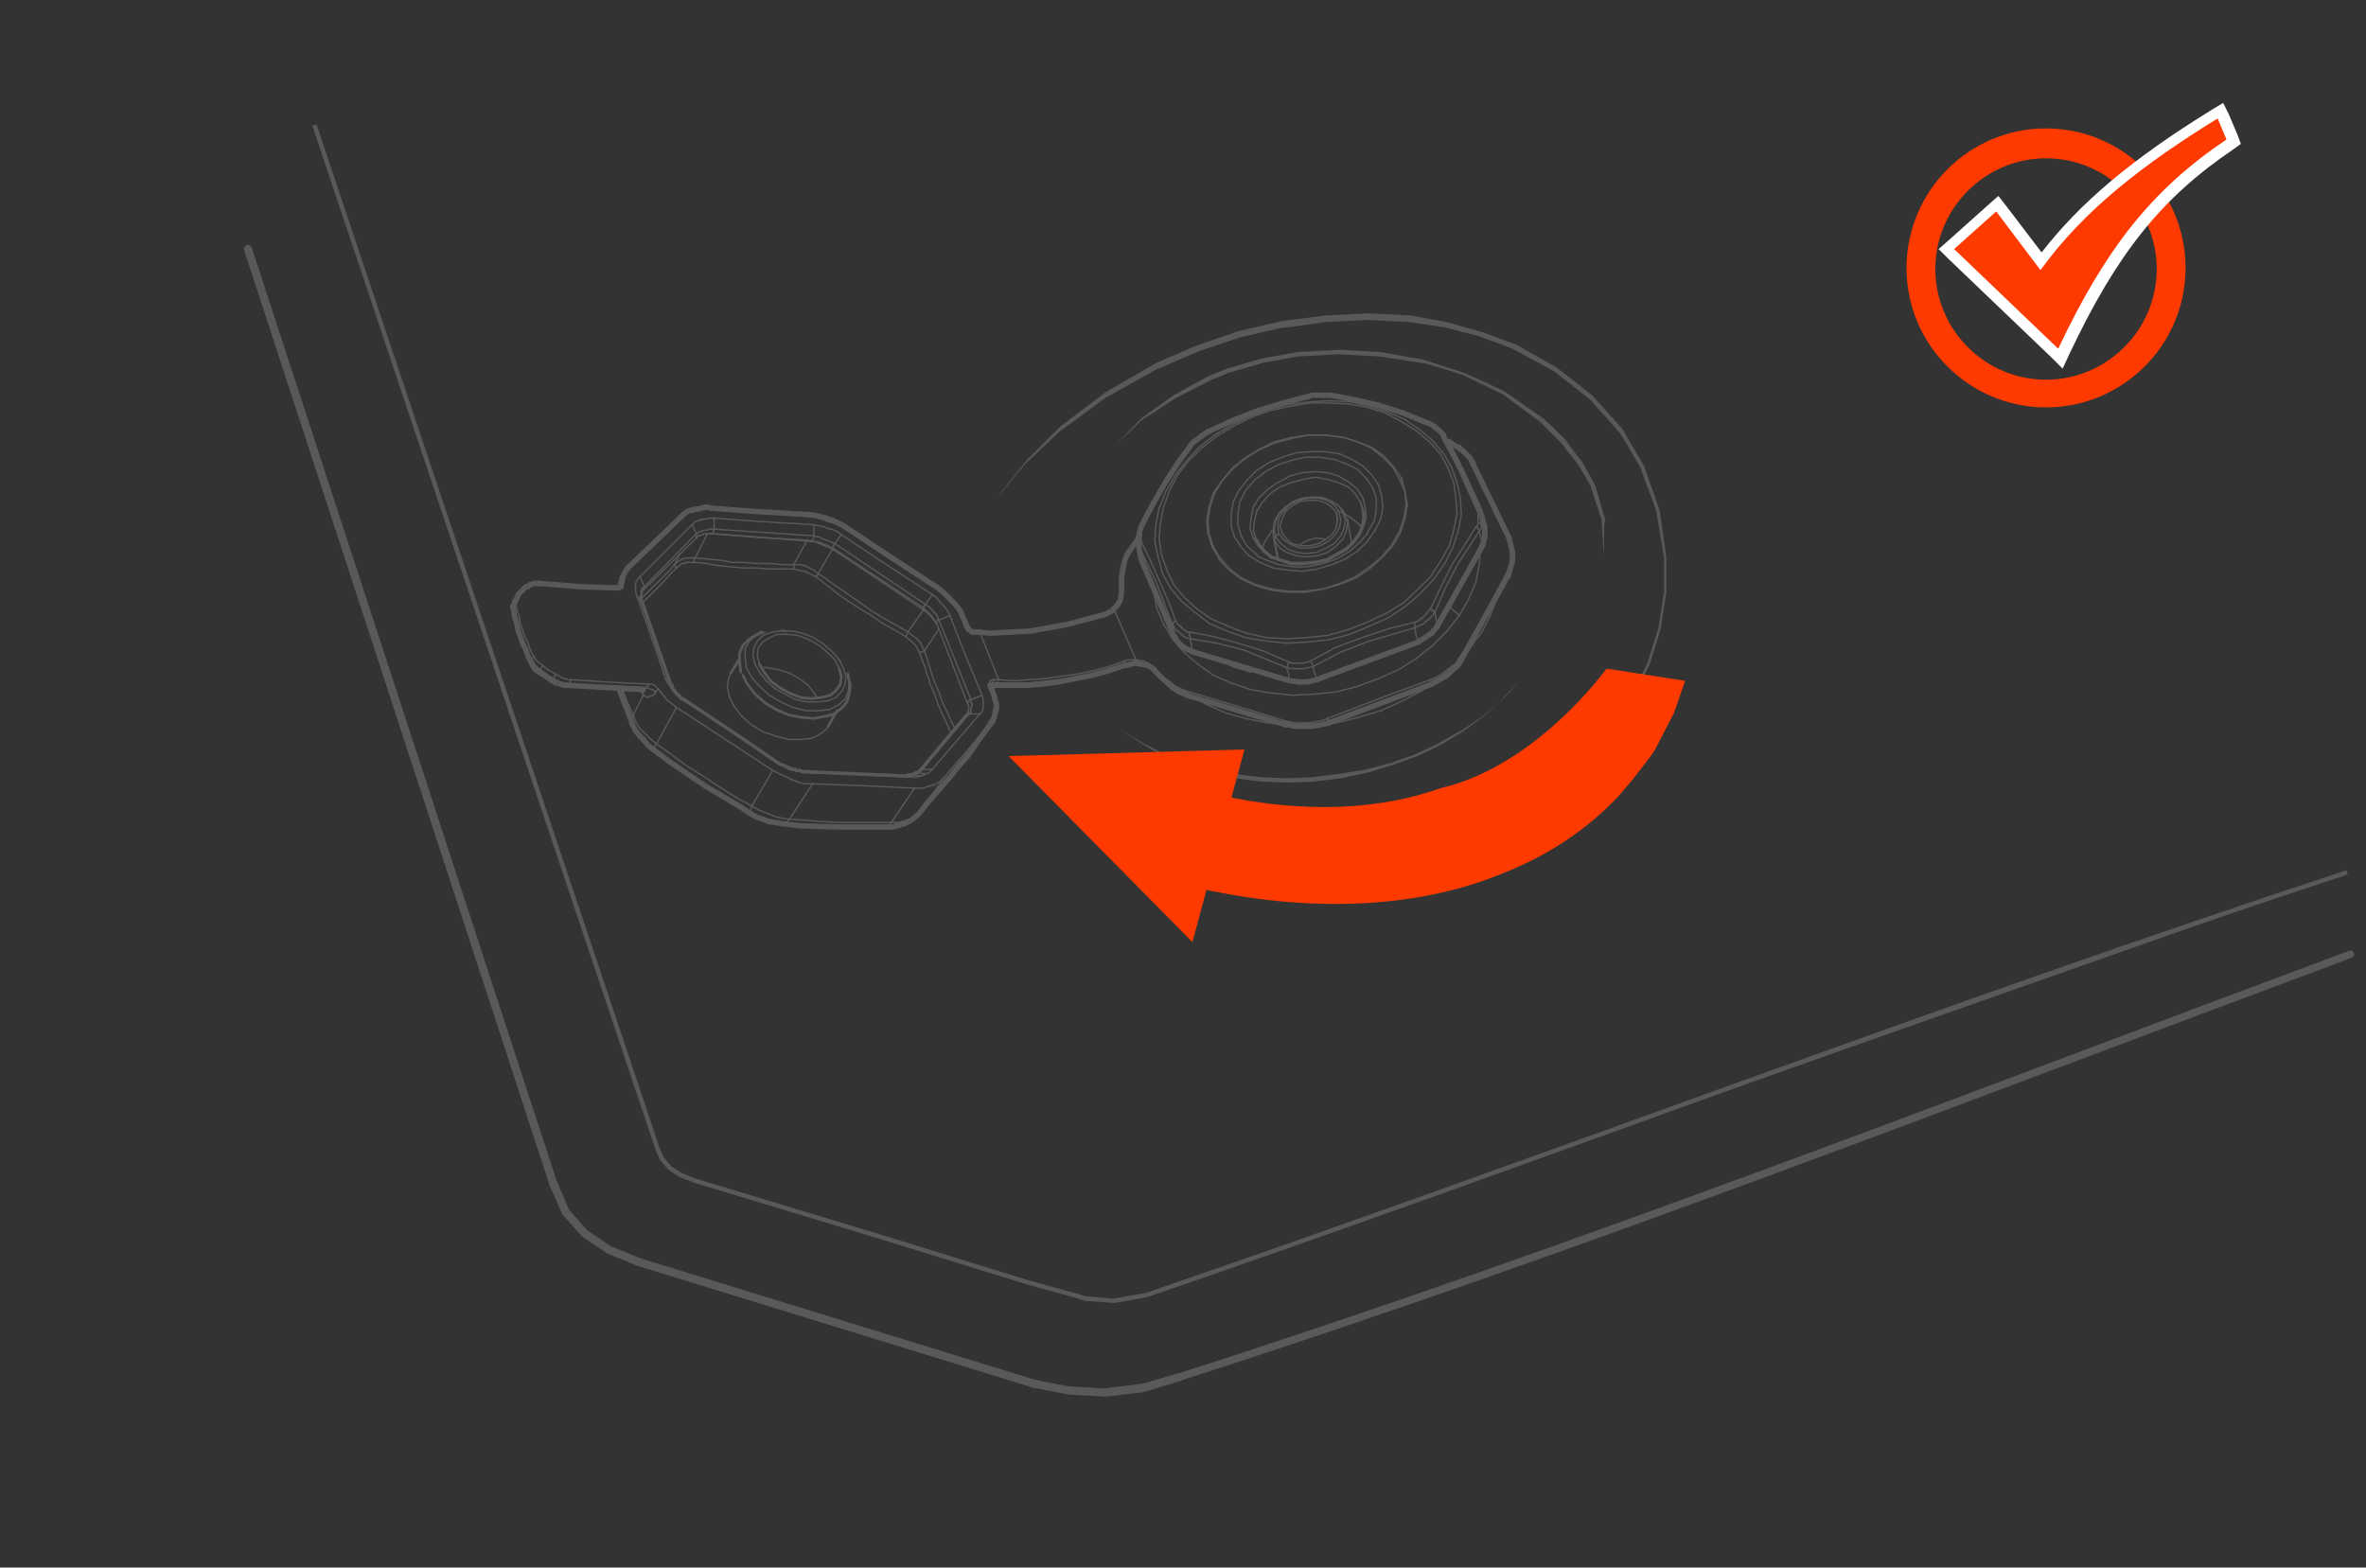 <?xml version="1.0" encoding="utf-8"?>
<!-- Generator: Adobe Illustrator 27.2.0, SVG Export Plug-In . SVG Version: 6.00 Build 0)  -->
<svg version="1.1" id="Слой_1" xmlns="http://www.w3.org/2000/svg" xmlns:xlink="http://www.w3.org/1999/xlink" x="0px" y="0px"
	 viewBox="0 0 213.7 141.6" style="enable-background:new 0 0 213.7 141.6;" xml:space="preserve">
<rect x="0" y="0" width="213.7" height="141.6" fill="#333333" stroke="none"/>
<style type="text/css">
	.st0{fill:none;stroke:#58595B;stroke-width:0.122;stroke-linecap:round;stroke-linejoin:round;stroke-miterlimit:10;}
	.st1{fill:#58595B;}
	.st2{fill:none;stroke:#58595B;stroke-width:0.487;stroke-linecap:round;stroke-linejoin:round;stroke-miterlimit:10;}
	.st3{fill:none;stroke:#58595B;stroke-width:0.243;stroke-linecap:round;stroke-linejoin:round;stroke-miterlimit:10;}
	.st4{fill:none;stroke:#58595B;stroke-width:0.304;stroke-linecap:round;stroke-linejoin:round;stroke-miterlimit:10;}
	.st5{fill:none;stroke:#58595B;stroke-width:0.73;stroke-linecap:round;stroke-linejoin:round;stroke-miterlimit:10;}
	.st6{fill:none;stroke:#58595B;stroke-width:0.173;stroke-linecap:round;stroke-linejoin:round;stroke-miterlimit:10;}
	.st7{fill:none;stroke:#58595B;stroke-width:0.676;stroke-linecap:round;stroke-linejoin:round;stroke-miterlimit:10;}
	.st8{fill:#58595B;stroke:#58595B;stroke-width:0.4;stroke-miterlimit:10;}
	.st9{fill:none;stroke:#58595B;stroke-width:0.4;stroke-miterlimit:10;}
	.st10{fill:#FF3A00;}
	.st11{fill:#FFFFFF;}
</style>
<g>
	<line class="st0" x1="120.4" y1="35.8" x2="120.2" y2="35.8"/>
	<polyline class="st0" points="119.6,35.7 119.6,35.7 119.6,35.7 119.6,35.7 	"/>
	<polyline class="st0" points="118.9,35.7 118.9,35.7 118.9,35.7 	"/>
	<polyline class="st0" points="129.3,38.5 129.4,38.5 129.4,38.5 129.4,38.5 129.5,38.5 129.5,38.5 	"/>
	<polyline class="st0" points="129.8,38.8 129.8,38.8 129.9,38.8 129.9,38.9 130,38.9 	"/>
	<polyline class="st0" points="109.1,39.1 109.1,39.1 109.1,39 109.1,39.1 	"/>
	<polyline class="st0" points="107.7,40.1 107.7,40.2 107.5,40.5 	"/>
	<polyline class="st0" points="128.8,38.2 128.8,38.2 128.8,38.2 128.9,38.2 	"/>
	<line class="st0" x1="133.7" y1="46.3" x2="133.7" y2="46.2"/>
	<polyline class="st0" points="107.7,40.2 107.6,40.2 107.6,40.2 107.6,40.2 107.5,40.3 	"/>
	<polyline class="st0" points="103.3,47.4 103.2,47.4 103.2,47.4 103.2,47.4 103.1,47.5 	"/>
	<polyline class="st0" points="103.1,47.9 103.1,48 103,48 103,48 102.9,48.1 102.9,48.1 102.9,48.1 	"/>
	<polyline class="st0" points="103,48.5 103,48.5 103,48.6 102.9,48.6 102.9,48.7 102.9,48.7 102.8,48.8 102.8,48.8 	"/>
	<polyline class="st0" points="129.3,57.2 129.4,57.1 129.4,57.1 129.4,57 	"/>
	<polyline class="st0" points="128.7,57.6 128.7,57.6 128.8,57.6 128.8,57.6 128.8,57.5 	"/>
	<polyline class="st0" points="128.1,58 128.1,58 128.1,58 128.1,58 128.1,57.9 	"/>
	<polyline class="st0" points="118.9,61.4 118.9,61.4 118.9,61.4 118.9,61.4 118.9,61.3 	"/>
	<polyline class="st0" points="118.1,61.6 118.1,61.6 118,61.5 118,61.5 	"/>
	<polyline class="st0" points="117.3,61.6 117.3,61.6 117.3,61.6 117.3,61.6 117.2,61.5 	"/>
	<line class="st0" x1="126.6" y1="43.2" x2="126.6" y2="43.6"/>
	<polyline class="st0" points="116.5,61.5 116.5,61.5 116.5,61.5 116.4,61.4 	"/>
	<polyline class="st0" points="107.8,58.9 107.7,58.9 107.7,58.9 107.7,58.8 	"/>
	<polyline class="st0" points="122.9,45.4 122.4,44.6 121.8,44 120.9,43.6 119.9,43.3 118.8,43.1 117.7,43.3 116.6,43.6 115.6,44 
		114.7,44.6 114,45.4 113.5,46.2 113.3,47.1 113.2,48 113.3,48.2 	"/>
	<line class="st0" x1="120.8" y1="47.1" x2="120.7" y2="46.3"/>
	<line class="st0" x1="115.5" y1="50.6" x2="115.1" y2="48.8"/>
	<polyline class="st0" points="121.7,47 121.7,47.2 121.6,48 121.3,48.7 120.6,49.4 119.9,49.9 119,50.2 118,50.3 117.1,50.2 
		116.2,49.9 115.6,49.5 115.1,48.8 	"/>
	<line class="st0" x1="122.9" y1="45.4" x2="123.2" y2="46.9"/>
	<polyline class="st0" points="113.7,50.3 113.4,50 112.6,49.3 112.1,48.4 	"/>
	<polyline class="st0" points="124,44.1 124.3,45 124.3,46.1 124.1,47.1 123.5,48.1 123.5,48.2 	"/>
	<line class="st0" x1="109.7" y1="49.8" x2="109.6" y2="49.4"/>
	<line class="st0" x1="113.1" y1="60.5" x2="112.9" y2="60.7"/>
	<line class="st0" x1="130.8" y1="54.7" x2="131.8" y2="55.6"/>
	<polyline class="st0" points="136.2,51.9 136.2,52 136.2,52 	"/>
	<polyline class="st0" points="132.1,59.3 132.1,59.4 132.1,59.4 	"/>
	<polyline class="st0" points="131.1,60.5 131.1,60.6 131.1,60.6 131.1,60.6 	"/>
	<polyline class="st0" points="130.7,60.9 130.7,60.9 130.7,61 130.7,61 	"/>
	<line class="st0" x1="84.4" y1="56" x2="84.2" y2="55.8"/>
	<polyline class="st0" points="116.1,65.4 116.1,65.4 116.1,65.4 116.1,65.4 	"/>
	<polyline class="st0" points="107.2,62.7 107.2,62.8 107.2,62.8 107.3,62.8 	"/>
	<polyline class="st0" points="90,61.7 90,61.8 89.9,61.8 89.9,61.8 89.9,61.9 89.8,61.9 89.8,61.9 	"/>
	<polyline class="st0" points="89.3,61.8 89.4,61.7 89.6,61.7 	"/>
	<line class="st0" x1="84.8" y1="56.8" x2="83.5" y2="58.8"/>
	<line class="st0" x1="86.6" y1="65.5" x2="87.5" y2="64.2"/>
	<line class="st0" x1="63.9" y1="48.2" x2="62.8" y2="50.4"/>
	<line class="st0" x1="64.3" y1="48.2" x2="64" y2="48.2"/>
	<polyline class="st0" points="87.3,64.6 87.4,64.6 87.4,64.6 87.5,64.6 87.5,64.5 	"/>
	<polyline class="st0" points="83.1,69.6 83.1,69.6 83.1,69.6 83.2,69.5 83.3,69.5 	"/>
	<line class="st0" x1="61" y1="50.9" x2="61.4" y2="50"/>
	<polyline class="st0" points="62.9,48.6 62.9,48.5 62.9,48.5 62.9,48.4 62.9,48.4 62.9,48.3 62.9,48.2 	"/>
	<polyline class="st0" points="58.1,53.3 58.1,53.3 58.2,53.2 58.2,53.2 58.2,53.1 58.2,53 58.2,53 	"/>
	<polyline class="st0" points="58,53.6 58,53.6 58,53.5 58,53.5 57.9,53.4 	"/>
	<polyline class="st0" points="57.9,53.9 57.9,53.9 57.9,53.8 57.9,53.8 	"/>
	<line class="st0" x1="56.2" y1="52.2" x2="55.7" y2="53.2"/>
	<line class="st0" x1="56.1" y1="52.8" x2="56" y2="53"/>
	<line class="st0" x1="56" y1="53" x2="56.1" y2="52.6"/>
	<polyline class="st0" points="80,74.7 80,74.7 80.3,74.6 80.5,74.3 	"/>
	<polyline class="st0" points="70.6,74.4 70.7,74.4 71,74.3 71.3,74 	"/>
	<polyline class="st0" points="57.1,65.4 57.1,65.1 57.2,64.6 	"/>
	<polyline class="st0" points="56.2,62.2 56.2,62.2 56.7,63.5 57.2,64.6 	"/>
	<line class="st0" x1="57.9" y1="62.3" x2="58" y2="62.6"/>
	<polyline class="st0" points="58,62.6 58.1,62.4 58.1,62.3 	"/>
	<polyline class="st0" points="58.1,62.8 58.1,62.5 58.1,62.4 	"/>
	<polyline class="st0" points="46.5,54.4 46.5,54.4 46.4,54.5 46.4,54.6 46.4,54.7 46.4,54.8 46.4,54.9 	"/>
	<polyline class="st0" points="58,54.4 58.1,54.4 58.7,53.8 59.3,53.2 59.9,52.6 60.5,51.9 61.1,51.3 	"/>
	<polyline class="st0" points="59,67.7 59,67.6 59.1,67.5 59.3,67.2 	"/>
	<polyline class="st0" points="67.8,73.5 67.7,73.4 67.8,73.2 67.9,72.8 	"/>
	<polyline class="st0" points="46.4,54.9 46.4,55 46.4,55 46.4,55 46.4,55.1 46.4,55.1 	"/>
	<g>
		<path class="st1" d="M144.9,50.4c0,0-0.3-3.4-0.2-3.3c0,0-1-3.1-1-3.1c0.1,0.1-1.3-2.3-1.2-2.1c-0.5-0.6-1.1-1.4-1.6-2
			c0,0-1.9-1.9-1.8-1.8c0,0-3.3-2.4-3.2-2.4c0,0-3.7-1.8-3.7-1.8c0.1,0-3.7-1.2-3.7-1.1c0,0-3.9-0.6-3.9-0.6c0,0-3.7-0.2-3.7-0.2
			c0.1,0-3.7,0.2-3.7,0.2c0.1,0-3.3,0.6-3.2,0.6c0,0-3.1,0.9-3.1,0.9c0.1,0-1.7,0.7-1.7,0.7c0.1,0-3.1,1.6-3.1,1.6
			c0.1,0-2.9,1.9-2.9,1.9c0,0-2.6,2.4-2.6,2.4c0,0,0,0,0,0c0,0,2.5-2.5,2.6-2.6c0,0,2.8-2,2.8-2c0,0,3.1-1.7,3.1-1.7
			c0,0,1.7-0.7,1.7-0.7c0,0,3.1-0.9,3.1-0.9c0,0,3.3-0.6,3.3-0.6c0,0,0,0,0,0c0,0,3.7-0.2,3.8-0.2c0,0,3.7,0.2,3.7,0.2
			c0,0,3.9,0.7,3.9,0.7c0,0,3.7,1.2,3.7,1.2c0,0,3.8,1.7,3.8,1.8c0,0,3.3,2.3,3.3,2.3c0,0,1.9,1.8,1.9,1.8c0.5,0.7,1,1.4,1.6,2.1
			c0,0,1.2,2.2,1.2,2.2c0,0,0.9,3.1,0.9,3.1C144.8,47.1,144.9,50.3,144.9,50.4C144.9,50.4,144.9,50.4,144.9,50.4L144.9,50.4z"/>
	</g>
	<g>
		<path class="st1" d="M90.1,44.9c0,0,2.6-3.3,2.6-3.3c0,0,3.1-3.1,3.1-3.1c0,0,4.1-3.1,4.1-3.1c0,0,4.5-2.6,4.5-2.6
			c0,0,3.7-1.6,3.7-1.6c0,0,3.8-1.3,3.8-1.3c0,0,3.9-0.9,3.9-0.9c0,0,3.9-0.5,3.9-0.5c0,0,3.9-0.2,3.9-0.2c0,0,3.8,0.2,3.8,0.2
			c0,0,3.3,0.6,3.3,0.6c0,0,3.1,0.9,3.2,0.9c0,0,2.9,1.1,3,1.1c0,0,3.7,2.1,3.7,2.1c0,0,3.2,2.5,3.2,2.5c0,0,2.7,3,2.7,3
			c0,0,0,0,0,0c0,0,2,3.4,2,3.4c0,0,1.4,4,1.4,4c0,0,0.6,4.2,0.6,4.2c0,0,0,3.1,0,3.2c0,0-0.5,3.2-0.5,3.3c0,0-1,3.2-1,3.2
			c0,0-1.8,3.6-1.8,3.6c0,0-2.5,3.3-2.5,3.3c0,0-3.2,3-3.2,3c0,0-3.8,2.4-3.8,2.4c0,0-3.7,1.6-3.7,1.6c0,0-3.9,1.1-3.9,1.1
			c0,0,0,0,0,0c0,0,3.9-1.2,3.9-1.2c0,0,3.7-1.6,3.7-1.6c0,0,3.7-2.4,3.7-2.4c0,0,3.2-3,3.1-3c0,0,2.5-3.4,2.5-3.3
			c0,0,1.8-3.6,1.8-3.6c0,0,1-3.2,1-3.2c0,0,0.5-3.3,0.5-3.2c0,0,0-3.2,0-3.1c0,0-0.7-4.2-0.7-4.2c0.1,0.1-1.5-4-1.4-3.9
			c0,0-2-3.5-2-3.3c0,0-2.7-3.1-2.7-3c0,0-3.3-2.6-3.2-2.5c0,0-3.7-2-3.7-2c0.1,0-3-1.1-2.9-1.1c0,0-3.1-0.8-3.1-0.8
			c0.1,0-3.3-0.5-3.3-0.5c0.1,0-3.9-0.2-3.8-0.2c0,0-3.9,0.2-3.9,0.2c0.1,0-4,0.6-3.8,0.5c0,0-3.9,0.9-3.9,0.9
			c0.1,0-3.9,1.3-3.8,1.3c0,0-3.7,1.6-3.7,1.6c0.1-0.1-4.6,2.6-4.5,2.5c0,0-4.2,3.1-4.1,3c0,0-3.2,3-3.2,3
			C92.8,41.6,90.2,44.9,90.1,44.9C90.1,44.9,90.1,44.9,90.1,44.9L90.1,44.9z"/>
	</g>
	<line class="st0" x1="119.6" y1="35.7" x2="119.6" y2="35.7"/>
	<line class="st0" x1="130" y1="38.9" x2="130" y2="38.9"/>
	<polyline class="st0" points="118.2,35.8 118.2,35.8 118.2,35.8 	"/>
	<line class="st0" x1="108" y1="39.8" x2="108" y2="39.8"/>
	<polyline class="st0" points="120.1,35.7 120.2,35.7 120.2,35.7 120.2,35.7 120.3,35.7 120.3,35.7 120.3,35.8 120.4,35.8 
		120.4,35.8 	"/>
	<polyline class="st2" points="132,42.5 131.1,40.7 130.4,39.5 	"/>
	<polyline class="st2" points="134.1,47.6 134.1,47.7 134.1,47.9 	"/>
	<polyline class="st2" points="133.7,46.2 132.7,44 132,42.5 	"/>
	<polyline class="st0" points="131.7,42.3 131.8,42.3 131.9,42.3 132,42.4 132,42.5 	"/>
	<polyline class="st0" points="133.8,46.9 133.8,46.5 133.7,46.2 	"/>
	<polyline class="st0" points="133.4,46.1 133.5,46.1 133.5,46.1 133.6,46.1 133.6,46.1 133.6,46.1 133.7,46.1 133.7,46.2 
		133.7,46.2 	"/>
	<polyline class="st0" points="134.1,47.9 134,47.3 133.8,46.9 	"/>
	<polyline class="st0" points="134.1,47.9 134.1,48 134.1,48 134.1,48.1 134.1,48.2 134.1,48.3 134.1,48.3 134.1,48.4 134.1,48.5 	
		"/>
	<polyline class="st0" points="133.8,47.4 133.8,47.4 133.8,47.3 133.8,47.2 133.8,47.1 133.8,47.1 133.8,47 133.8,46.9 133.8,46.9 
			"/>
	<polyline class="st0" points="133.5,46.6 133.6,46.6 133.6,46.6 133.7,46.7 133.7,46.7 133.8,46.7 133.8,46.8 133.8,46.8 
		133.8,46.9 	"/>
	<polyline class="st0" points="133.8,47.4 134,48 134.1,48.5 	"/>
	<polyline class="st2" points="134.1,48.5 134,48.7 134,49 133.9,49.2 	"/>
	<polyline class="st0" points="133.6,48 133.8,47.7 133.8,47.4 	"/>
	<polyline class="st0" points="133.5,47.2 133.6,47.2 133.6,47.2 133.7,47.2 133.7,47.3 133.7,47.3 133.8,47.4 133.8,47.4 
		133.8,47.4 	"/>
	<polyline class="st0" points="102.9,48.1 102.9,48.1 102.9,48.2 	"/>
	<polyline class="st2" points="103.1,50.5 103,50.3 103,50.2 	"/>
	<polyline class="st0" points="102.8,48.8 102.9,49.1 102.9,49.4 	"/>
	<polyline class="st2" points="133.9,49.3 133.9,49.3 133.9,49.2 133.9,49.2 	"/>
	<polyline class="st0" points="103.1,49 103.1,49 103,49.1 103,49.1 103,49.2 102.9,49.2 102.9,49.3 102.9,49.4 102.9,49.4 	"/>
	<polyline class="st0" points="131.7,42.3 130.8,40.6 130.1,39.2 	"/>
	<polyline class="st0" points="130.1,39.2 129.9,39 129.8,38.8 	"/>
	<polyline class="st0" points="129.8,38.8 129.7,38.8 129.7,38.8 129.6,38.7 129.6,38.7 129.5,38.6 129.4,38.6 129.4,38.5 
		129.3,38.5 	"/>
	<polyline class="st0" points="129.3,38.5 129,38.3 128.8,38.2 	"/>
	<polyline class="st0" points="128.8,38.2 126.6,37.3 124.4,36.6 122.2,36.1 120.1,35.7 	"/>
	<polyline class="st0" points="120.1,35.7 119.8,35.7 119.6,35.7 	"/>
	<polyline class="st0" points="118.9,35.7 118.5,35.8 118.2,35.8 	"/>
	<polyline class="st0" points="118.2,35.8 116,36.4 113.6,37.1 111.3,38 109.1,39.1 	"/>
	<polyline class="st0" points="107.7,40.2 106.5,41.7 105.4,43.5 104.3,45.4 103.3,47.4 	"/>
	<polyline class="st0" points="103.3,47.4 103.1,47.7 103.1,47.9 	"/>
	<polyline class="st0" points="103.1,47.9 103.1,48 103.1,48.1 103.1,48.1 103.1,48.2 103.1,48.3 103.1,48.4 103.1,48.4 103,48.5 	
		"/>
	<polyline class="st0" points="103,48.5 103.1,48.8 103.1,49 	"/>
	<polyline class="st0" points="103.1,49 103.8,50.4 104.6,52.2 	"/>
	<polyline class="st0" points="131.1,42.2 130.4,41 129.4,39.8 128.2,38.8 126.9,37.9 125.3,37.2 123.7,36.7 122,36.3 120.1,36.2 
		118.3,36.3 116.5,36.5 114.6,37 112.9,37.6 111.2,38.4 109.7,39.3 108.3,40.4 107.1,41.7 106.1,43 105.3,44.4 104.7,45.9 
		104.4,47.4 104.3,48.9 104.6,50.3 105,51.8 	"/>
	<polyline class="st0" points="129.8,56.6 129.8,56.5 129.8,56.5 129.8,56.4 	"/>
	<polyline class="st0" points="126.6,43.2 125.9,42.2 125,41.2 123.9,40.4 122.6,39.9 121.3,39.5 119.7,39.3 118.2,39.3 116.7,39.5 
		115.1,39.9 113.7,40.6 112.4,41.4 111.3,42.3 110.4,43.4 109.6,44.5 109.2,45.8 109,47 109.1,48.2 109.5,49.4 	"/>
	<polyline class="st0" points="130.8,42.3 130.1,41 129.1,39.9 127.9,38.9 126.6,38.1 125.1,37.3 123.5,36.8 121.9,36.5 120.1,36.4 
		118.3,36.4 116.5,36.7 114.7,37.1 113,37.7 111.4,38.5 109.9,39.4 108.5,40.5 107.3,41.7 106.3,43 105.6,44.4 105.1,45.8 
		104.8,47.3 104.7,48.7 104.9,50.1 105.4,51.5 	"/>
	<polyline class="st0" points="133.6,48 133.8,48.7 133.9,49.2 	"/>
	<line class="st0" x1="133.9" y1="49.2" x2="129.8" y2="56.4"/>
	<polyline class="st0" points="129.8,56.4 129.7,55.8 129.6,55.3 	"/>
	<polyline class="st0" points="129.8,56.4 129.7,56.6 129.5,56.9 129.4,57 	"/>
	<polyline class="st0" points="106.6,58.2 106.6,58.2 106.5,58.1 106.5,58.1 	"/>
	<polyline class="st0" points="129.6,55.3 130.6,53 131.7,50.9 133.6,48 	"/>
	<polyline class="st0" points="133.3,47.6 133.4,47.6 133.4,47.7 133.5,47.7 133.5,47.8 133.6,47.9 133.6,47.9 133.6,48 133.6,48 	
		"/>
	<polyline class="st0" points="129.4,57 129.3,57.1 129.2,57.2 129.1,57.2 129,57.3 129,57.3 128.9,57.4 128.8,57.4 128.8,57.5 	"/>
	<polyline class="st0" points="129.1,55.9 129.4,55.6 129.6,55.3 	"/>
	<polyline class="st0" points="129.2,55 129.3,55.1 129.3,55.1 129.4,55.1 129.4,55.2 129.5,55.2 129.5,55.2 129.5,55.3 129.6,55.3 
			"/>
	<polyline class="st0" points="107.1,58.6 107.1,58.6 107,58.5 107,58.5 	"/>
	<polyline class="st0" points="128.5,56.4 128.6,56.3 128.7,56.3 128.7,56.2 128.8,56.1 128.9,56.1 128.9,56 129,56 129.1,55.9 	"/>
	<polyline class="st0" points="128.8,57.5 128.5,57.7 128.3,57.8 128.1,57.9 	"/>
	<polyline class="st0" points="102.9,49.4 103.7,51.1 104.4,52.5 	"/>
	<polyline class="st0" points="103.1,50.5 103,49.9 102.9,49.4 	"/>
	<line class="st0" x1="106.1" y1="57.5" x2="103.1" y2="50.5"/>
	<polyline class="st0" points="105.9,56.4 106,57 106.1,57.5 	"/>
	<polyline class="st2" points="106.5,58.1 106.3,57.9 106.2,57.7 106.1,57.5 	"/>
	<polyline class="st0" points="127.8,56.7 128.2,56.5 128.5,56.4 	"/>
	<polyline class="st0" points="104.4,52.5 105.2,54.6 105.9,56.4 	"/>
	<polyline class="st0" points="106.2,56.1 106.1,56.1 106.1,56.1 106,56.2 106,56.2 106,56.3 106,56.3 105.9,56.3 105.9,56.4 	"/>
	<polyline class="st0" points="105.9,56.4 106.1,56.7 106.3,57 	"/>
	<polyline class="st0" points="107,58.5 106.9,58.4 106.9,58.4 106.8,58.3 106.8,58.3 106.7,58.2 106.6,58.2 106.6,58.1 106.5,58.1 
			"/>
	<polyline class="st0" points="106.3,57 106.4,57 106.5,57.1 106.5,57.1 106.6,57.2 106.6,57.2 106.7,57.3 106.8,57.3 106.8,57.4 	
		"/>
	<polyline class="st0" points="107.7,58.8 107.5,58.7 107.2,58.6 107,58.5 	"/>
	<polyline class="st0" points="106.8,57.4 107.1,57.6 107.5,57.7 	"/>
	<polyline class="st0" points="118.9,61.3 118.6,61.4 118.3,61.5 118,61.5 	"/>
	<polyline class="st0" points="118,61.5 117.9,61.5 117.8,61.5 117.7,61.5 117.6,61.5 117.5,61.5 117.4,61.5 117.3,61.5 117.2,61.5 
			"/>
	<polyline class="st0" points="117.2,61.5 117,61.5 116.7,61.5 116.4,61.4 	"/>
	<polyline class="st0" points="127.8,56.7 127.9,57.4 128.1,57.9 	"/>
	<polyline class="st0" points="118.9,61.3 118.7,60.7 118.6,60.2 	"/>
	<line class="st0" x1="128.1" y1="57.9" x2="118.9" y2="61.3"/>
	<polyline class="st0" points="117.8,60.4 118.2,60.3 118.6,60.2 	"/>
	<polyline class="st0" points="117,60.4 117.1,60.4 117.2,60.4 117.3,60.4 117.4,60.4 117.5,60.4 117.6,60.4 117.7,60.4 117.8,60.4 
			"/>
	<polyline class="st0" points="116.2,60.3 116.6,60.4 117,60.4 	"/>
	<polyline class="st0" points="118.4,59.7 118.4,59.8 118.4,59.8 118.5,59.9 118.5,59.9 118.5,60 118.6,60.1 118.6,60.1 118.6,60.2 
			"/>
	<polyline class="st0" points="118.6,60.2 121.1,58.9 123.7,57.9 127.8,56.7 	"/>
	<polyline class="st0" points="127.8,56.2 127.8,56.2 127.8,56.3 127.8,56.4 127.8,56.5 127.8,56.5 127.8,56.6 127.8,56.7 
		127.8,56.7 	"/>
	<polyline class="st0" points="116.2,60.3 116.4,60.9 116.4,61.4 	"/>
	<polyline class="st0" points="107.7,58.8 107.6,58.2 107.5,57.7 	"/>
	<line class="st0" x1="116.4" y1="61.4" x2="107.7" y2="58.8"/>
	<polyline class="st0" points="107.5,57.1 107.5,57.2 107.4,57.3 107.4,57.3 107.4,57.4 107.5,57.5 107.5,57.5 107.5,57.6 
		107.5,57.7 	"/>
	<polyline class="st0" points="107.5,57.7 109.9,58.1 112.3,58.7 116.2,60.3 	"/>
	<polyline class="st0" points="116.4,59.8 116.4,59.8 116.4,59.9 116.3,60 116.3,60 116.3,60.1 116.3,60.2 116.3,60.2 116.2,60.3 	
		"/>
	<polyline class="st0" points="109.5,49.4 110.1,50.5 111,51.5 112.1,52.3 113.4,52.9 114.8,53.3 116.3,53.5 117.9,53.5 119.5,53.2 
		121,52.8 122.5,52.2 123.8,51.3 124.9,50.3 125.8,49.3 126.5,48.1 126.9,46.8 127.1,45.6 126.9,44.4 126.6,43.2 	"/>
	<polyline class="st0" points="105.4,51.5 106,52.8 107,54 108.1,55 109.4,55.9 111,56.6 112.6,57.2 114.4,57.6 116.2,57.7 
		118,57.6 119.9,57.4 121.7,56.9 123.5,56.2 125.2,55.4 126.7,54.5 128,53.3 129.2,52.1 130.1,50.7 130.9,49.3 131.3,47.9 
		131.6,46.4 131.5,45 131.3,43.6 130.8,42.3 	"/>
	<polyline class="st0" points="104.6,52.2 105.4,54 106.2,56.1 	"/>
	<polyline class="st0" points="106.2,56.1 106.3,56.3 106.5,56.5 	"/>
	<polyline class="st0" points="106.5,56.5 106.5,56.5 106.6,56.6 106.7,56.6 106.7,56.7 106.8,56.7 106.8,56.8 106.9,56.9 107,56.9 
			"/>
	<polyline class="st0" points="107,56.9 107.2,57.1 107.5,57.1 	"/>
	<polyline class="st0" points="107.5,57.1 109.6,57.5 111.8,58.1 114.1,58.8 116.4,59.8 	"/>
	<polyline class="st0" points="116.4,59.8 116.7,59.9 117,59.9 	"/>
	<polyline class="st0" points="117,59.9 117.1,59.9 117.2,59.9 117.3,59.9 117.4,59.9 117.5,59.9 117.6,59.9 117.6,59.9 117.7,59.9 
			"/>
	<polyline class="st0" points="117.7,59.9 118.1,59.8 118.4,59.7 	"/>
	<polyline class="st0" points="118.4,59.7 120.6,58.5 123,57.6 125.4,56.8 127.8,56.2 	"/>
	<polyline class="st0" points="127.8,56.2 128.1,56.1 128.3,55.9 	"/>
	<polyline class="st0" points="128.3,55.9 128.4,55.9 128.4,55.8 128.5,55.8 128.6,55.7 128.6,55.7 128.7,55.6 128.8,55.5 
		128.8,55.5 	"/>
	<polyline class="st0" points="128.8,55.5 129,55.2 129.2,55 	"/>
	<polyline class="st0" points="129.2,55 130.2,52.9 131.2,50.9 132.3,49.2 133.3,47.6 	"/>
	<polyline class="st0" points="133.3,47.6 133.5,47.4 133.5,47.2 	"/>
	<polyline class="st0" points="133.5,47.2 133.5,47.1 133.5,47 133.5,46.9 133.5,46.9 133.5,46.8 133.5,46.7 133.5,46.7 133.5,46.6 
			"/>
	<polyline class="st0" points="133.5,46.6 133.5,46.3 133.4,46.1 	"/>
	<polyline class="st0" points="133.4,46.1 132.5,44.1 131.7,42.3 	"/>
	<polyline class="st0" points="105,51.8 105.7,53.1 106.7,54.3 107.9,55.3 109.2,56.3 110.8,57 112.5,57.6 114.3,57.9 116.2,58.1 
		118,58 120,57.8 121.9,57.3 123.6,56.6 125.4,55.8 126.9,54.8 128.3,53.6 129.5,52.3 130.5,50.9 131.2,49.5 131.7,48 132,46.5 
		131.9,45 131.6,43.6 131.1,42.2 	"/>
	<line class="st0" x1="115.1" y1="48.8" x2="115" y2="48.2"/>
	<polyline class="st0" points="117.4,49.2 118.1,48.8 118.9,48.6 119.7,48.7 119.8,48.7 	"/>
	<polyline class="st0" points="115.2,48.5 115.1,47.8 115.2,47.1 115.5,46.4 116.1,45.8 116.8,45.3 117.7,45 118.6,44.9 119.5,45 
		120.3,45.3 120.9,45.7 121.3,46.3 	"/>
	<polyline class="st0" points="114.9,47.9 114.7,48.2 114.2,49 114,49.6 	"/>
	<polyline class="st0" points="123.1,47.6 122.9,47.5 122.2,46.9 121.6,46.5 	"/>
	<line class="st0" x1="113.3" y1="48.2" x2="113.5" y2="48.8"/>
	<polyline class="st0" points="120.9,46.2 120.5,45.6 119.9,45.2 119.1,45 118.2,45 117.3,45.2 116.5,45.6 115.9,46.2 115.5,46.8 
		115.4,47.5 115.5,48.2 	"/>
	<polyline class="st0" points="120.7,46.3 120.8,46.9 120.7,47.6 120.4,48.2 119.8,48.7 119.1,49.1 118.3,49.3 117.5,49.3 
		116.7,49.1 116.2,48.7 115.8,48.1 	"/>
	<polyline class="st0" points="115.8,48.1 115.6,47.5 115.8,46.9 116.1,46.2 116.7,45.7 117.4,45.3 118.2,45.2 119,45.2 119.7,45.4 
		120.3,45.8 120.7,46.3 	"/>
	<polyline class="st0" points="121.5,46.5 121.5,46.5 121.5,46.4 121.5,46.4 121.5,46.4 121.4,46.4 121.4,46.4 121.4,46.3 
		121.3,46.3 	"/>
	<polyline class="st0" points="115.1,48.8 115.1,48.8 115.1,48.8 115.1,48.7 115.1,48.7 115.2,48.7 115.2,48.6 115.2,48.6 
		115.2,48.5 	"/>
	<line class="st0" x1="121.7" y1="46.9" x2="121.7" y2="47"/>
	<line class="st0" x1="120.9" y1="46.2" x2="121.3" y2="46.3"/>
	<polyline class="st0" points="115.5,48.2 116,48.8 116.6,49.2 117.4,49.5 118.3,49.5 119.2,49.3 120,48.9 120.6,48.3 121,47.6 
		121.1,46.9 120.9,46.2 	"/>
	<line class="st0" x1="115.5" y1="48.2" x2="115.2" y2="48.5"/>
	<polyline class="st0" points="121.3,46.3 121.5,47 121.4,47.7 121.1,48.4 120.5,49.1 119.8,49.5 118.9,49.9 118,50 117.1,49.9 
		116.3,49.6 115.7,49.1 115.2,48.5 	"/>
	<polyline class="st0" points="123.1,45 122.6,44.2 121.9,43.6 120.9,43 119.9,42.7 118.8,42.6 117.6,42.7 116.5,43 115.4,43.6 
		114.5,44.2 113.7,45 113.2,45.8 113,46.8 112.9,47.7 113.2,48.6 	"/>
	<polyline class="st0" points="112.1,48.4 111.8,47.4 111.8,46.4 112,45.3 112.5,44.3 113.3,43.4 114.3,42.6 115.4,42 116.6,41.6 
		117.9,41.3 119.2,41.3 120.5,41.5 121.6,41.9 122.6,42.4 123.4,43.2 124,44.1 	"/>
	<polyline class="st0" points="109.6,49.4 109.2,48.2 109.1,47 109.3,45.8 109.7,44.6 110.4,43.4 111.4,42.3 112.5,41.4 113.8,40.6 
		115.2,40 116.7,39.6 118.2,39.3 119.7,39.3 121.2,39.5 122.6,39.9 123.9,40.5 124.9,41.3 125.8,42.2 126.4,43.3 	"/>
	<polyline class="st0" points="111.5,48.5 111.2,47.5 111.2,46.4 111.4,45.3 111.9,44.3 112.6,43.4 113.5,42.5 114.6,41.8 
		115.8,41.3 117.1,40.9 118.4,40.8 119.7,40.8 121,41 122.1,41.5 123.1,42.1 123.9,42.9 124.5,43.8 	"/>
	<polyline class="st0" points="113.5,48.8 113.5,48.8 113.4,48.8 113.4,48.7 113.4,48.7 113.3,48.7 113.3,48.6 113.2,48.6 
		113.2,48.6 	"/>
	<polyline class="st0" points="123.2,46.3 123.2,46.2 122.9,45.4 	"/>
	<polyline class="st0" points="113.2,48.6 113.7,49.4 114.4,50 115.3,50.5 116.4,50.8 117.5,51 118.7,50.8 119.9,50.5 120.9,50 
		121.9,49.4 122.6,48.6 123.1,47.7 123.4,46.8 123.3,45.8 123.1,45 	"/>
	<polyline class="st0" points="123.5,48.2 122.8,49 121.9,49.8 120.7,50.5 119.5,50.9 118.1,51.2 116.8,51.2 115.5,51 114.4,50.6 
		113.7,50.3 	"/>
	<polyline class="st0" points="126.4,43.3 126.9,44.4 127,45.6 126.8,46.8 126.4,48 125.7,49.2 124.8,50.3 123.7,51.2 122.4,52.1 
		121,52.7 119.5,53.2 117.9,53.4 116.3,53.4 114.8,53.2 113.4,52.8 112.1,52.2 111.1,51.4 110.2,50.4 109.6,49.4 	"/>
	<polyline class="st0" points="124.5,43.8 124.8,44.8 124.9,45.8 124.7,46.9 124.2,47.9 123.5,48.9 122.6,49.8 121.5,50.5 120.3,51 
		119,51.4 117.6,51.6 116.3,51.5 115,51.3 113.8,50.8 112.8,50.2 112.1,49.4 111.5,48.5 	"/>
	<polyline class="st0" points="133.7,49.5 133.7,49.6 133.6,51.1 133.3,52.6 132.6,54.2 131.8,55.6 	"/>
	<polyline class="st0" points="104.1,52.9 104.2,53.5 104.5,55 105.1,56.4 105.9,57.7 106.9,58.9 108.2,60 109.6,61 111.2,61.7 
		113,62.3 114.8,62.6 116.8,62.8 118.7,62.7 120.7,62.5 122.6,62 124.5,61.3 126.3,60.5 127.9,59.5 129.4,58.3 130.7,57 131.8,55.6 
			"/>
	<polyline class="st0" points="113.3,60.5 113.2,60.6 113.1,60.7 113,60.7 112.9,60.7 	"/>
	<polyline class="st0" points="110.5,59.8 110.7,59.9 111,60 111.3,60.2 111.6,60.3 111.9,60.4 112.3,60.5 112.6,60.6 112.9,60.7 	
		"/>
	<g>
		<path class="st1" d="M137.2,61.6c0,0-1.5,1.6-1.5,1.6c0,0-1.7,1.5-1.7,1.5c0,0-1.9,1.4-1.9,1.4c0,0-2,1.2-2,1.2c0,0-2.1,1-2.1,1
			c0,0-2.2,0.8-2.2,0.8c0,0-2.3,0.7-2.3,0.7c0,0-2.4,0.5-2.4,0.5c0,0-2.4,0.3-2.4,0.3c0,0-2.4,0.1-2.4,0.1c0,0-2.4-0.1-2.4-0.1
			c0,0-2.4-0.3-2.4-0.3c0,0-2.3-0.5-2.3-0.5c0,0-2.2-0.7-2.2-0.7c0,0-2.1-0.9-2.1-0.9c0,0-1.9-1.1-1.9-1.1c0,0-1.8-1.2-1.8-1.2
			c0,0-1.6-1.3-1.6-1.3c0,0,1.6,1.3,1.6,1.3c0,0,1.8,1.1,1.8,1.1c0,0,2,1,1.9,1c0,0,2.1,0.8,2.1,0.8c0,0,2.2,0.6,2.2,0.6
			c0,0,2.3,0.5,2.3,0.5c-0.1,0,2.4,0.3,2.3,0.3c0,0,2.5,0.1,2.4,0.1c0,0,2.5-0.1,2.4-0.1c0,0,2.4-0.3,2.4-0.3c0,0,2.4-0.4,2.4-0.4
			c0,0,2.3-0.6,2.3-0.6c-0.1,0,2.3-0.8,2.2-0.8c0,0,2.2-1,2.1-1c0,0,2.1-1.2,2-1.1c0,0,1.9-1.3,1.9-1.3c0,0,1.7-1.4,1.7-1.4
			C135.6,63.1,137.2,61.6,137.2,61.6L137.2,61.6z"/>
	</g>
	<line class="st0" x1="136.6" y1="50.2" x2="136.6" y2="49.8"/>
	<polyline class="st0" points="136.6,50.6 136.6,50.6 136.6,50.5 136.6,50.4 136.6,50.4 136.6,50.3 136.6,50.3 136.6,50.2 
		136.6,50.2 	"/>
	<line class="st2" x1="136.6" y1="50.2" x2="136.6" y2="49.9"/>
	<line class="st0" x1="136.5" y1="50.3" x2="136.6" y2="50.6"/>
	<polyline class="st0" points="136.2,51.9 136.4,51.3 136.6,50.6 	"/>
	<line class="st0" x1="132.1" y1="59.3" x2="136.2" y2="51.9"/>
	<line class="st0" x1="136.1" y1="51.7" x2="136.2" y2="51.9"/>
	<polyline class="st2" points="101.6,60.1 101.6,60.1 101.7,60.1 101.8,60.1 102.1,60 102.5,59.9 102.6,59.9 102.6,59.9 	"/>
	<polyline class="st0" points="101.6,60 102.1,59.9 102.6,59.8 	"/>
	<polyline class="st0" points="131.1,60.5 131.7,60 132.1,59.3 	"/>
	<line class="st0" x1="132.1" y1="59.3" x2="132.1" y2="59"/>
	<polyline class="st0" points="102.6,59.9 102.6,59.9 102.6,59.9 102.6,59.8 	"/>
	<polyline class="st0" points="130.7,60.9 130.7,60.8 130.8,60.8 130.9,60.7 130.9,60.7 131,60.6 131,60.6 131.1,60.5 131.1,60.5 	
		"/>
	<line class="st0" x1="131.1" y1="60.5" x2="131.1" y2="60.2"/>
	<polyline class="st0" points="102.6,59.8 103.1,59.9 103.5,60 103.9,60.2 104.2,60.5 	"/>
	<line class="st0" x1="102.6" y1="59.6" x2="102.6" y2="59.8"/>
	<polyline class="st0" points="130.7,61 130.7,61 130.6,61 	"/>
	<line class="st0" x1="130.6" y1="60.6" x2="130.7" y2="60.9"/>
	<polyline class="st0" points="129.3,61.7 130,61.3 130.7,60.9 	"/>
	<line class="st0" x1="104.2" y1="60.5" x2="104.1" y2="60.2"/>
	<polyline class="st0" points="104.2,60.5 104.4,60.7 104.6,60.9 104.8,61.1 105,61.3 105.2,61.4 105.4,61.6 105.6,61.8 105.9,62 	
		"/>
	<polyline class="st0" points="105.9,62 105.9,62 105.9,62.1 	"/>
	<line class="st0" x1="105.9" y1="62" x2="105.8" y2="61.7"/>
	<polyline class="st0" points="105.9,62 106.5,62.4 107.2,62.7 	"/>
	<line class="st0" x1="82.8" y1="57.7" x2="83.1" y2="58"/>
	<polyline class="st0" points="82,57.1 82.4,57.4 82.8,57.7 	"/>
	<polyline class="st0" points="83.4,55.1 83.7,55.3 83.9,55.5 84.1,55.6 	"/>
	<line class="st0" x1="84.1" y1="55.6" x2="84.1" y2="55.7"/>
	<polyline class="st0" points="84.1,55.7 84.1,55.7 84.1,55.7 84.2,55.8 84.2,55.8 84.3,55.9 84.3,55.9 84.3,56 84.4,56 	"/>
	<line class="st0" x1="84.1" y1="55.6" x2="83.9" y2="55.4"/>
	<polyline class="st0" points="83.9,55.4 83.7,55.2 83.4,54.9 	"/>
	<line class="st0" x1="84.4" y1="56" x2="84.4" y2="56"/>
	<polyline class="st0" points="83.1,58 83.3,58.4 83.5,58.8 	"/>
	<line class="st0" x1="72.7" y1="51.1" x2="73.1" y2="51.3"/>
	<polyline class="st0" points="84.2,55.8 84.2,55.7 84.2,55.7 84.1,55.6 84.1,55.6 84,55.6 84,55.5 83.9,55.5 83.9,55.4 	"/>
	<polyline class="st0" points="73.1,51.3 73.5,51.5 73.9,51.8 	"/>
	<line class="st0" x1="84.4" y1="56" x2="84.2" y2="55.8"/>
	<polyline class="st0" points="74.3,49.2 74.7,49.4 75,49.5 75.2,49.6 	"/>
	<polyline class="st0" points="73.8,49 73.9,49.1 73.9,49.1 74,49.1 74.1,49.1 74.1,49.1 74.2,49.2 74.2,49.2 74.3,49.2 	"/>
	<line class="st0" x1="74.3" y1="49.2" x2="74.3" y2="49.2"/>
	<line class="st0" x1="74.3" y1="49.2" x2="74.5" y2="49.2"/>
	<polyline class="st0" points="84.1,55 84,54.9 83.9,54.8 83.9,54.8 83.9,54.8 83.6,54.6 	"/>
	<polyline class="st0" points="84.5,55.4 84.4,55.4 84.4,55.3 84.3,55.3 84.3,55.2 84.3,55.2 84.2,55.1 84.2,55.1 84.1,55 	"/>
	<polyline class="st0" points="84.6,56.3 84.4,56.1 84.4,56 	"/>
	<polyline class="st0" points="75.2,49.5 74.8,49.3 74.5,49.2 	"/>
	<polyline class="st0" points="74.5,49.2 74.4,49.2 74.3,49.1 74.3,49.1 74.2,49.1 74.2,49.1 74.1,49 74,49 74,49 	"/>
	<polyline class="st0" points="71.7,51 72.2,51 72.7,51.1 	"/>
	<line class="st0" x1="73.8" y1="49" x2="73.8" y2="49"/>
	<line class="st0" x1="73.8" y1="49" x2="74" y2="49"/>
	<polyline class="st0" points="72.9,48.8 73.3,48.9 73.5,48.9 73.8,49 	"/>
	<polyline class="st0" points="74.7,48.8 74.6,48.8 74.6,48.8 74.5,48.7 74.4,48.7 74.4,48.7 74.3,48.7 74.2,48.6 74.2,48.6 	"/>
	<polyline class="st0" points="84.8,56 84.7,55.8 84.7,55.7 84.7,55.7 84.5,55.4 	"/>
	<polyline class="st0" points="75.4,49.1 75.2,49 75.1,49 75.1,49 74.7,48.8 	"/>
	<polyline class="st0" points="129.3,61.7 129.3,61.7 129.3,61.7 129.3,61.8 129.2,61.8 	"/>
	<polyline class="st0" points="74,49 73.6,48.9 73.3,48.9 	"/>
	<line class="st0" x1="120" y1="65.2" x2="129.3" y2="61.7"/>
	<line class="st0" x1="129.2" y1="61.4" x2="129.3" y2="61.7"/>
	<polyline class="st0" points="74.2,48.6 74,48.5 73.9,48.5 73.8,48.5 73.5,48.4 	"/>
	<polyline class="st0" points="120,65.2 120,65.2 120,65.3 	"/>
	<polyline class="st0" points="118.3,65.5 118.3,65.6 118.3,65.6 118.3,65.6 118.4,65.6 	"/>
	<polyline class="st2" points="118.4,65.6 118.4,65.6 119.2,65.5 120,65.3 	"/>
	<polyline class="st0" points="117.7,65.6 117.7,65.6 117.7,65.6 117.7,65.6 	"/>
	<polyline class="st0" points="117.7,65.6 117.8,65.6 117.8,65.6 117.9,65.5 118,65.5 118.1,65.5 118.1,65.5 118.2,65.5 118.3,65.5 
			"/>
	<line class="st0" x1="118.3" y1="65.5" x2="118.2" y2="65.3"/>
	<polyline class="st0" points="118.3,65.5 119.1,65.4 120,65.2 	"/>
	<line class="st0" x1="120" y1="65.2" x2="119.9" y2="64.9"/>
	<line class="st0" x1="117.6" y1="65.3" x2="117.7" y2="65.6"/>
	<polyline class="st0" points="116.1,65.4 116.8,65.5 117.7,65.6 	"/>
	<polyline class="st0" points="81.8,57.5 81.9,57.4 81.9,57.3 82,57.2 82,57.1 	"/>
	<polyline class="st0" points="73.7,52.1 73.7,52 73.8,52 73.9,51.9 73.9,51.8 	"/>
	<polyline class="st0" points="101.6,60 101.6,60.1 101.6,60.1 	"/>
	<polyline class="st2" points="89.8,61.9 91.2,61.9 92.6,61.9 94.1,61.8 95.6,61.6 97.1,61.3 98.6,61 100.1,60.6 101.6,60.1 	"/>
	<polyline class="st0" points="90,61.7 92.8,61.7 95.7,61.4 98.7,60.9 101.6,60 	"/>
	<line class="st0" x1="101.6" y1="60" x2="101.6" y2="59.7"/>
	<line class="st0" x1="89.8" y1="61.9" x2="89.8" y2="61.9"/>
	<line class="st0" x1="107.2" y1="62.7" x2="107.1" y2="62.4"/>
	<line class="st0" x1="107.2" y1="62.7" x2="116.1" y2="65.4"/>
	<line class="st0" x1="116" y1="65.1" x2="116.1" y2="65.4"/>
	<polyline class="st0" points="90.2,61.4 90.1,61.6 90,61.7 	"/>
	<line class="st0" x1="89.6" y1="61.7" x2="90" y2="61.7"/>
	<polyline class="st0" points="101.6,59.7 100.2,60.2 98.7,60.6 97.2,60.9 95.8,61.1 94.4,61.3 92.9,61.4 91.6,61.5 90.2,61.4 	"/>
	<polyline class="st0" points="101.6,59.7 101.9,59.6 102.2,59.6 102.6,59.6 	"/>
	<polyline class="st2" points="100.6,55 100.4,55.2 100.2,55.3 99.8,55.5 	"/>
	<polyline class="st2" points="88.5,57.1 89.4,57.2 93.1,57 96.4,56.4 99.8,55.5 	"/>
	<line class="st0" x1="75.2" y1="49.6" x2="73.9" y2="51.8"/>
	<polyline class="st0" points="73.9,51.8 74.9,52.5 75.9,53.2 76.9,53.9 77.9,54.6 78.9,55.3 79.9,55.9 81,56.5 82,57.1 	"/>
	<line class="st0" x1="82" y1="57.1" x2="83.4" y2="55.1"/>
	<polyline class="st0" points="83.4,55.1 78.8,52 75.2,49.6 	"/>
	<line class="st0" x1="83.4" y1="55.1" x2="83.4" y2="55.1"/>
	<line class="st0" x1="83.4" y1="55.1" x2="83.4" y2="54.9"/>
	<line class="st0" x1="75.2" y1="49.6" x2="75.2" y2="49.5"/>
	<line class="st0" x1="75.2" y1="49.6" x2="75.2" y2="49.6"/>
	<line class="st0" x1="83.6" y1="54.6" x2="84.2" y2="53.7"/>
	<line class="st0" x1="76" y1="48.3" x2="75.4" y2="49.1"/>
	<polyline class="st0" points="89.6,61.7 89.5,61.8 89.5,61.8 89.4,61.9 	"/>
	<line class="st0" x1="83.4" y1="54.9" x2="75.2" y2="49.5"/>
	<polyline class="st0" points="83.4,54.9 83.4,54.9 83.4,54.9 83.4,54.9 83.4,54.8 83.5,54.8 83.5,54.7 83.5,54.6 83.6,54.6 	"/>
	<line class="st0" x1="83.6" y1="54.6" x2="75.4" y2="49.1"/>
	<polyline class="st0" points="75.2,49.5 75.2,49.5 75.2,49.5 75.2,49.4 75.2,49.4 75.3,49.3 75.3,49.3 75.3,49.2 75.4,49.1 	"/>
	<line class="st0" x1="89.8" y1="61.4" x2="89.6" y2="61.7"/>
	<polyline class="st0" points="83.1,59 83.2,58.9 83.3,58.9 83.4,58.8 83.5,58.8 	"/>
	<polyline class="st2" points="101.3,53.5 101.3,53.3 101.3,53 101.3,52.8 101.3,52.5 101.3,52.2 101.3,52 101.4,51.7 101.4,51.5 	
		"/>
	<polyline class="st2" points="101.3,53.5 101.2,54.2 100.9,54.7 100.6,55 	"/>
	<line class="st0" x1="102.6" y1="59.6" x2="100.6" y2="55"/>
	<polyline class="st0" points="102.6,59.6 103.3,59.7 103.9,60 104.1,60.2 	"/>
	<polyline class="st0" points="105.8,61.7 105.6,61.5 105.4,61.4 105.1,61.2 104.9,61 104.7,60.8 104.5,60.6 104.3,60.4 104.1,60.2 
			"/>
	<polyline class="st0" points="105.8,61.7 106.2,62 106.6,62.2 107.1,62.4 	"/>
	<polyline class="st0" points="107.1,62.4 112.1,63.9 116,65.1 	"/>
	<polyline class="st0" points="116,65.1 116.5,65.2 117,65.3 117.6,65.3 	"/>
	<polyline class="st0" points="118.2,65.3 118.1,65.3 118.1,65.3 118,65.3 117.9,65.3 117.8,65.3 117.8,65.3 117.7,65.3 117.6,65.3 
			"/>
	<polyline class="st0" points="118.2,65.3 118.8,65.2 119.4,65.1 119.9,64.9 	"/>
	<polyline class="st0" points="119.9,64.9 125.1,62.9 129.2,61.4 	"/>
	<polyline class="st0" points="129.2,61.4 129.7,61.2 130.2,60.9 130.6,60.6 	"/>
	<polyline class="st0" points="131.1,60.2 131,60.3 131,60.3 130.9,60.4 130.9,60.4 130.8,60.4 130.8,60.5 130.7,60.5 130.6,60.6 	
		"/>
	<polyline class="st0" points="131.1,60.2 131.5,59.9 131.8,59.4 132.1,59 	"/>
	<polyline class="st0" points="132.1,59 134.4,54.9 136.1,51.7 	"/>
	<polyline class="st0" points="136.1,51.7 136.3,51.2 136.5,50.8 136.5,50.3 	"/>
	<polyline class="st2" points="136.6,49.9 136.5,49.4 136.4,49 136.3,48.6 	"/>
	<polyline class="st2" points="136.3,48.6 134.4,44.7 133,41.8 	"/>
	<polyline class="st2" points="133,41.8 132.8,41.4 132.5,41.1 132.2,40.8 	"/>
	<polyline class="st2" points="131.7,40.4 131.8,40.4 131.8,40.5 131.9,40.6 132,40.6 132,40.6 132.1,40.7 132.1,40.7 132.2,40.8 	
		"/>
	<polyline class="st2" points="131.7,40.4 131.3,40.2 130.9,39.9 130.7,39.9 	"/>
	<line class="st2" x1="102.9" y1="48.5" x2="101.8" y2="50.1"/>
	<polyline class="st2" points="101.8,50.1 101.6,50.6 101.5,51 101.4,51.5 	"/>
	<polyline class="st0" points="71.7,51.4 71.7,51.3 71.7,51.2 71.7,51.1 71.7,51 	"/>
	<polyline class="st0" points="83.5,58.8 83.8,59.7 84.1,60.7 84.4,61.6 84.8,62.5 85.1,63.4 85.5,64.2 85.9,65.1 86.3,65.9 	"/>
	<polyline class="st0" points="62.7,50.8 62.7,50.7 62.7,50.6 62.7,50.5 62.8,50.4 	"/>
	<line class="st0" x1="85.8" y1="55.6" x2="84.8" y2="56"/>
	<line class="st0" x1="87.4" y1="63.6" x2="84.6" y2="56.3"/>
	<line class="st0" x1="87.7" y1="63.2" x2="84.8" y2="56"/>
	<polyline class="st0" points="84.6,56.3 84.5,56.3 84.5,56.2 84.6,56.2 84.6,56.1 84.6,56.1 84.7,56 84.7,56 84.8,56 	"/>
	<polyline class="st0" points="87.4,63.6 87.4,63.5 87.4,63.5 87.4,63.4 87.4,63.4 87.5,63.3 87.5,63.3 87.6,63.2 87.7,63.2 	"/>
	<polyline class="st0" points="62.8,50.4 63.9,50.5 65,50.6 66.1,50.8 67.2,50.8 68.3,50.9 69.5,50.9 70.6,51 71.7,51 	"/>
	<line class="st0" x1="71.7" y1="51" x2="72.9" y2="48.8"/>
	<polyline class="st0" points="72.9,48.8 67.9,48.5 64.1,48.2 	"/>
	<line class="st0" x1="72.9" y1="48.8" x2="72.9" y2="48.8"/>
	<line class="st0" x1="72.9" y1="48.8" x2="73.3" y2="48.9"/>
	<line class="st0" x1="73.3" y1="48.9" x2="64.3" y2="48.2"/>
	<polyline class="st0" points="73.3,48.9 73.3,48.8 73.3,48.8 73.4,48.8 73.4,48.7 73.4,48.7 73.5,48.6 73.5,48.5 73.5,48.4 	"/>
	<line class="st0" x1="87.7" y1="63.2" x2="88.7" y2="62.8"/>
	<polyline class="st0" points="87.8,63.7 87.8,63.6 87.8,63.5 87.7,63.5 87.7,63.5 87.7,63.2 	"/>
	<line class="st0" x1="73.5" y1="48.4" x2="64.5" y2="47.8"/>
	<line class="st0" x1="73.5" y1="48.4" x2="73.5" y2="47.4"/>
	<polyline class="st0" points="62,50.4 62.4,50.4 62.8,50.4 	"/>
	<polyline class="st0" points="87.7,64.1 87.7,64.1 87.7,64 87.7,64 87.7,63.9 87.7,63.9 87.8,63.8 87.8,63.8 87.8,63.7 	"/>
	<polyline class="st0" points="64,48.2 63.9,48.2 63.6,48.2 	"/>
	<polyline class="st0" points="64.3,48.2 64.3,48.2 64.3,48.2 64.4,48.1 64.4,48.1 64.4,48 64.4,48 64.5,47.9 64.5,47.8 	"/>
	<line class="st0" x1="61.6" y1="50.5" x2="62" y2="50.4"/>
	<polyline class="st0" points="63.6,48.2 63.5,48.3 63.5,48.3 63.4,48.3 63.4,48.3 63.3,48.3 63.3,48.3 63.2,48.4 63.2,48.4 	"/>
	<line class="st0" x1="64.5" y1="46.8" x2="64.5" y2="47.8"/>
	<polyline class="st0" points="64.5,47.8 64.3,47.8 64.2,47.8 64.1,47.8 63.8,47.9 	"/>
	<polyline class="st0" points="87.5,64.5 87.6,64.5 87.6,64.4 87.7,64.4 87.7,64.3 87.7,64.1 	"/>
	<polyline class="st0" points="63.8,47.9 63.7,47.9 63.7,47.9 63.6,47.9 63.6,47.9 63.5,47.9 63.5,47.9 63.4,48 63.4,48 	"/>
	<polyline class="st0" points="61,50.9 61.3,50.7 61.6,50.5 	"/>
	<polyline class="st0" points="63.4,48 63.2,48 63.1,48.1 63.1,48.1 63.1,48.1 62.9,48.2 	"/>
	<polyline class="st0" points="61.1,51.3 61,51.2 61,51.1 60.9,51 61,50.9 	"/>
	<line class="st0" x1="83.3" y1="69.5" x2="87.5" y2="64.5"/>
	<line class="st0" x1="88.5" y1="64.5" x2="87.5" y2="64.5"/>
	<polyline class="st0" points="68.8,60.3 69.3,60.3 70.3,60.5 71.3,60.8 72.2,61.3 73,61.9 73.6,62.7 73.8,63 	"/>
	<polyline class="st0" points="75.8,60.4 75.4,59.6 74.7,58.9 74,58.3 73.1,57.8 72.1,57.4 71.1,57.3 70.2,57.3 69.5,57.6 68.9,58 
		68.5,58.5 68.4,59.2 68.6,60 	"/>
	<polyline class="st3" points="68.6,60 69,60.7 69.6,61.5 70.4,62.1 71.3,62.6 72.3,63 73.3,63.1 74.2,63 75,62.8 75.5,62.4 
		75.9,61.8 76,61.1 75.8,60.4 	"/>
	<polyline class="st0" points="57.9,54 58,54 58.6,53.4 59.2,52.8 59.8,52.2 60.4,51.6 61,50.9 	"/>
	<polyline class="st2" points="87.3,68.4 86.6,69.2 85.8,70.2 85.1,71 84.3,71.9 83.7,72.6 83.1,73.4 	"/>
	<line class="st0" x1="89.5" y1="65.3" x2="87.3" y2="68.4"/>
	<polyline class="st0" points="76.2,60.4 75.8,59.6 75.2,58.9 74.4,58.2 73.5,57.6 72.5,57.2 71.5,57 70.5,57 69.7,57.1 68.9,57.4 
		68.4,57.9 68.1,58.5 68,59.2 68.2,60 	"/>
	<polyline class="st0" points="68.2,60 68.6,60.7 69.2,61.5 70,62.2 70.9,62.7 71.9,63.2 72.9,63.4 73.9,63.4 74.8,63.3 75.5,63 
		76,62.5 76.3,61.9 76.4,61.2 76.2,60.4 	"/>
	<polyline class="st3" points="74.5,64.7 74.5,64.7 73.5,64.9 72.4,64.8 71.3,64.6 70.1,64.1 69.1,63.5 68.2,62.7 67.5,61.8 
		67.1,61 	"/>
	<polyline class="st0" points="76.5,60.8 76.7,61.6 76.6,62.5 76.3,63.2 75.7,63.7 74.9,64.1 73.9,64.2 72.8,64.2 71.6,63.9 
		70.5,63.4 69.5,62.8 68.6,62 67.9,61.2 67.4,60.3 	"/>
	<polyline class="st0" points="67.4,60.3 67.3,59.4 67.3,58.6 67.7,57.9 68.3,57.4 69.1,57.1 	"/>
	<line class="st0" x1="83.3" y1="69.5" x2="84.2" y2="69.5"/>
	<polyline class="st0" points="82.8,69.8 83,69.8 83,69.7 83.1,69.7 83.1,69.7 83.3,69.5 	"/>
	<line class="st0" x1="62.9" y1="48.2" x2="58.2" y2="53"/>
	<line class="st0" x1="62.9" y1="48.2" x2="62.5" y2="47.4"/>
	<polyline class="st0" points="58,53.3 58,53.3 58.1,53.3 58.1,53.3 	"/>
	<line class="st0" x1="83.6" y1="69.9" x2="82.8" y2="69.8"/>
	<polyline class="st4" points="82.4,70 82.4,70 82.5,69.9 82.5,69.9 82.6,69.9 82.6,69.9 82.7,69.9 82.7,69.9 82.8,69.8 	"/>
	<polyline class="st0" points="83.1,73.4 82.7,73.7 82.2,74 	"/>
	<line class="st0" x1="83.1" y1="73.4" x2="85.3" y2="70.2"/>
	<line class="st0" x1="57.8" y1="52.1" x2="58.2" y2="53"/>
	<polyline class="st0" points="58.2,53 58.1,53.1 58,53.1 58,53.2 57.9,53.4 	"/>
	<line class="st0" x1="82.4" y1="70" x2="83.2" y2="70.1"/>
	<polyline class="st4" points="81.8,70.1 81.9,70.1 82,70 82.1,70 82.1,70 82.4,70 	"/>
	<line class="st0" x1="82.2" y1="74" x2="81.8" y2="74.1"/>
	<polyline class="st0" points="57.9,53.4 57.9,53.4 57.9,53.5 57.9,53.5 57.9,53.6 57.9,53.6 57.9,53.7 57.9,53.7 57.9,53.8 	"/>
	<polyline class="st0" points="57.9,53.8 57.9,53.9 57.9,54 57.9,54 57.9,54 57.9,54.3 	"/>
	<polyline class="st0" points="81.8,74.1 81.2,74.3 80.5,74.3 	"/>
	<line class="st4" x1="72.5" y1="69.7" x2="81.8" y2="70.1"/>
	<line class="st0" x1="82.3" y1="70.2" x2="81.8" y2="70.1"/>
	<line class="st0" x1="57.9" y1="54.3" x2="60.6" y2="61.8"/>
	<line class="st0" x1="57.9" y1="54.3" x2="57.5" y2="53.8"/>
	<line class="st0" x1="72.5" y1="69.7" x2="73" y2="69.8"/>
	<polyline class="st4" points="71.8,69.5 71.9,69.6 72.1,69.6 72.1,69.6 72.2,69.6 72.5,69.7 	"/>
	<line class="st0" x1="72" y1="69.6" x2="71.8" y2="69.5"/>
	<polyline class="st4" points="71.2,69.4 71.3,69.4 71.3,69.4 71.4,69.4 71.5,69.5 71.6,69.5 71.6,69.5 71.7,69.5 71.8,69.5 	"/>
	<line class="st0" x1="58" y1="62.6" x2="58.1" y2="62.8"/>
	<line class="st0" x1="60.1" y1="61.3" x2="60.6" y2="61.8"/>
	<polyline class="st4" points="60.6,61.8 60.7,61.9 60.7,62.1 60.7,62.1 60.7,62.1 60.9,62.4 	"/>
	<line class="st0" x1="71.2" y1="69.4" x2="71.4" y2="69.4"/>
	<line class="st0" x1="60.9" y1="62.4" x2="60.6" y2="62.1"/>
	<polyline class="st4" points="60.9,62.4 61,62.5 61,62.5 61.1,62.6 61.1,62.6 61.1,62.7 61.2,62.7 61.3,62.8 61.3,62.8 	"/>
	<polyline class="st0" points="80.5,74.3 79.1,74.3 77.4,74.3 75.8,74.3 74.1,74.2 72.8,74.1 71.3,74 	"/>
	<line class="st0" x1="82.6" y1="71.2" x2="80.5" y2="74.3"/>
	<line class="st0" x1="60.9" y1="62.5" x2="61.3" y2="62.8"/>
	<polyline class="st4" points="61.3,62.8 61.4,62.9 61.5,63 61.5,63.1 61.6,63.1 61.9,63.3 	"/>
	<polyline class="st0" points="59.2,62.6 59.1,62.4 58.9,62.3 58.6,62.2 58.4,62.1 	"/>
	<polyline class="st0" points="71.3,74 70.6,73.9 69.8,73.7 	"/>
	<line class="st0" x1="71.3" y1="74" x2="73.4" y2="70.8"/>
	<line class="st0" x1="69.8" y1="73.7" x2="69.4" y2="73.5"/>
	<polyline class="st0" points="58.7,62.9 59,62.8 59.2,62.6 	"/>
	<polyline class="st0" points="58.5,63 58.6,62.9 58.7,62.9 	"/>
	<polyline class="st0" points="58.1,62.8 58.3,62.9 58.5,63 	"/>
	<line class="st0" x1="58.1" y1="62.8" x2="57.2" y2="64.6"/>
	<polyline class="st0" points="57.8,65.8 57.4,65.2 57.2,64.6 	"/>
	<polyline class="st0" points="59.2,62.6 59.3,62.4 59.4,62.2 	"/>
	<line class="st0" x1="58.1" y1="66.1" x2="57.8" y2="65.8"/>
	<polyline class="st0" points="69.4,73.5 68.6,73.2 67.9,72.8 	"/>
	<polyline class="st0" points="59.3,67.2 58.7,66.7 58.1,66.1 	"/>
	<polyline class="st0" points="65.9,63 65.7,62.1 65.8,61.3 66,60.8 	"/>
	<polyline class="st0" points="74.8,65.6 74.7,65.8 74.1,66.3 73.3,66.7 72.3,66.8 71.2,66.8 70.1,66.5 68.9,66.1 67.9,65.5 
		67,64.7 66.3,63.8 65.9,63 	"/>
	<polyline class="st0" points="83.1,59 83.2,59.4 83.4,59.9 83.6,60.4 83.7,60.9 83.9,61.3 84,61.8 84.2,62.2 84.4,62.7 	"/>
	<line class="st0" x1="82.7" y1="58.3" x2="83.1" y2="59"/>
	<polyline class="st0" points="82.4,58 82.5,58.1 82.5,58.1 82.5,58.1 82.6,58.2 82.6,58.2 82.6,58.2 82.7,58.3 82.7,58.3 	"/>
	<line class="st0" x1="81.8" y1="57.5" x2="82.4" y2="58"/>
	<polyline class="st0" points="73.7,52.1 74.6,52.8 75.6,53.6 76.6,54.3 77.7,55 78.7,55.6 79.7,56.3 80.8,56.9 81.8,57.5 	"/>
	<line class="st0" x1="72.9" y1="51.7" x2="73.7" y2="52.1"/>
	<polyline class="st0" points="72.5,51.6 72.6,51.6 72.6,51.6 72.7,51.6 72.7,51.6 72.8,51.6 72.8,51.7 72.9,51.7 72.9,51.7 	"/>
	<line class="st0" x1="71.7" y1="51.4" x2="72.5" y2="51.6"/>
	<polyline class="st0" points="62.7,50.8 63.8,50.9 64.9,51.1 66,51.2 67.1,51.3 68.3,51.3 69.4,51.4 70.5,51.4 71.7,51.4 	"/>
	<line class="st0" x1="62" y1="50.8" x2="62.7" y2="50.8"/>
	<polyline class="st0" points="61.6,50.9 61.7,50.9 61.7,50.9 61.8,50.9 61.8,50.9 61.9,50.9 61.9,50.9 61.9,50.8 62,50.8 	"/>
	<line class="st0" x1="61.1" y1="51.3" x2="61.6" y2="50.9"/>
	<polyline class="st0" points="84.4,62.7 84.6,63.2 84.7,63.6 84.9,64 85.1,64.5 85.3,64.9 85.5,65.3 85.7,65.8 85.9,66.2 	"/>
	<line class="st0" x1="61.9" y1="63.3" x2="70.5" y2="69"/>
	<line class="st0" x1="61.9" y1="63.3" x2="61.8" y2="63.2"/>
	<line class="st0" x1="70.4" y1="69" x2="70.5" y2="69"/>
	<line class="st2" x1="51.2" y1="61.9" x2="58.1" y2="62.3"/>
	<polyline class="st0" points="58.1,62.3 58.3,62.2 58.3,62.2 58.4,62.1 	"/>
	<line class="st0" x1="51.4" y1="61.8" x2="58.4" y2="62.1"/>
	<line class="st0" x1="58.4" y1="62.1" x2="58.6" y2="61.8"/>
	<line class="st0" x1="48.8" y1="60.8" x2="48.8" y2="60.8"/>
	<polyline class="st0" points="50,61.6 50,61.6 50,61.6 	"/>
	<polyline class="st0" points="46.4,55.1 46.4,55.1 46.4,55.1 46.4,55.2 46.4,55.2 	"/>
	<polyline class="st2" points="46.4,55.2 46.5,55.8 46.7,56.4 46.8,57 47,57.5 47.2,58.1 47.5,58.7 47.7,59.3 48,59.9 	"/>
	<polyline class="st0" points="50.4,61.8 50.3,61.8 50.2,61.7 50.2,61.7 50.2,61.7 50.1,61.7 50.1,61.6 50,61.6 50,61.6 	"/>
	<polyline class="st0" points="50.4,61.8 50.7,61.8 50.8,61.9 51,61.9 51,61.9 	"/>
	<polyline class="st2" points="48.8,60.8 48.7,60.7 48.6,60.6 48.5,60.6 48.4,60.5 48.4,60.5 	"/>
	<line class="st0" x1="46.4" y1="54.9" x2="46.6" y2="54.5"/>
	<polyline class="st0" points="46.4,54.9 46.5,55.5 46.7,56.1 46.8,56.7 47,57.3 47.2,57.9 47.4,58.5 47.7,59 48,59.7 	"/>
	<polyline class="st2" points="49.9,61.5 50.1,61.6 50.2,61.7 50.4,61.7 50.6,61.8 50.7,61.8 50.9,61.9 51.1,61.9 51.2,61.9 	"/>
	<polyline class="st0" points="51.4,61.8 51.4,61.8 51.4,61.8 51.3,61.9 51.3,61.9 51.3,61.9 51.2,61.9 	"/>
	<polyline class="st0" points="48,59.7 48,59.7 48,59.7 48,59.8 48,59.8 48,59.8 48,59.9 48,59.9 48,59.9 	"/>
	<polyline class="st2" points="48,59.9 48.1,60 48.1,60.1 48.2,60.2 48.3,60.3 48.4,60.4 48.5,60.5 48.6,60.6 48.7,60.7 	"/>
	<line class="st0" x1="50" y1="61.6" x2="48.8" y2="60.8"/>
	<line class="st0" x1="50" y1="61.6" x2="49.9" y2="61.5"/>
	<line class="st0" x1="48.8" y1="60.8" x2="48.7" y2="60.7"/>
	<line class="st0" x1="59.3" y1="67.2" x2="61.1" y2="63.9"/>
	<polyline class="st0" points="67.9,72.8 66.6,72.1 65,71.1 63.5,70.1 61.9,69.1 60.7,68.2 59.3,67.2 	"/>
	<line class="st0" x1="69.8" y1="69.6" x2="67.9" y2="72.8"/>
	<polyline class="st0" points="50,61.3 50.2,61.4 50.4,61.5 50.5,61.6 50.7,61.6 50.9,61.7 51.1,61.7 51.2,61.8 51.4,61.8 	"/>
	<line class="st0" x1="51.4" y1="61.8" x2="51.6" y2="61.4"/>
	<polyline class="st0" points="50,61.3 50,61.4 49.9,61.4 49.9,61.4 49.9,61.5 49.9,61.5 	"/>
	<polyline class="st0" points="48.8,60.5 48.8,60.5 48.7,60.6 48.7,60.6 48.7,60.6 48.7,60.7 48.7,60.7 48.7,60.7 	"/>
	<line class="st2" x1="48.7" y1="60.7" x2="49.9" y2="61.5"/>
	<line class="st0" x1="48" y1="59.7" x2="48.2" y2="59.3"/>
	<polyline class="st0" points="48,59.7 48.1,59.8 48.1,59.9 48.2,60 48.3,60.1 48.4,60.2 48.5,60.3 48.7,60.4 48.8,60.5 	"/>
	<line class="st0" x1="48.8" y1="60.5" x2="49" y2="60.1"/>
	<line class="st0" x1="48.8" y1="60.5" x2="50" y2="61.3"/>
	<line class="st0" x1="50" y1="61.3" x2="50.2" y2="60.9"/>
	<polyline class="st0" points="84.9,54.4 84.6,54 84.2,53.7 	"/>
	<polyline class="st0" points="85.3,54.8 85.3,54.8 85.2,54.7 85.2,54.7 85.1,54.6 85.1,54.6 85,54.5 85,54.5 84.9,54.4 	"/>
	<polyline class="st0" points="85.8,55.6 85.6,55.2 85.3,54.8 	"/>
	<polyline class="st0" points="88.7,62.8 87,58.7 85.8,55.6 	"/>
	<polyline class="st0" points="88.8,63.5 88.8,63.2 88.7,62.8 	"/>
	<polyline class="st0" points="88.8,63.9 88.8,63.9 88.8,63.8 88.8,63.8 88.8,63.7 88.8,63.7 88.8,63.6 88.8,63.6 88.8,63.5 	"/>
	<polyline class="st0" points="88.5,64.5 88.7,64.3 88.8,63.9 	"/>
	<polyline class="st0" points="84.2,69.5 86.6,66.7 88.5,64.5 	"/>
	<polyline class="st0" points="83.6,69.9 83.9,69.8 84.2,69.5 	"/>
	<polyline class="st0" points="83.2,70.1 83.2,70.1 83.3,70.1 83.3,70 83.4,70 83.4,70 83.5,70 83.5,70 83.6,69.9 	"/>
	<polyline class="st0" points="82.3,70.2 82.7,70.2 83.2,70.1 	"/>
	<polyline class="st0" points="73,69.8 78.2,70 82.3,70.2 	"/>
	<polyline class="st0" points="72,69.6 72.5,69.8 73,69.8 	"/>
	<polyline class="st0" points="71.4,69.4 71.5,69.5 71.5,69.5 71.6,69.5 71.7,69.5 71.8,69.6 71.8,69.6 71.9,69.6 72,69.6 	"/>
	<polyline class="st4" points="70.4,69 70.9,69.2 71.4,69.4 	"/>
	<polyline class="st4" points="61.8,63.2 66.6,66.4 70.4,69 	"/>
	<polyline class="st0" points="60.9,62.5 61.3,62.9 61.8,63.2 	"/>
	<polyline class="st0" points="60.6,62.1 60.6,62.1 60.7,62.2 60.7,62.3 60.8,62.3 60.8,62.4 60.8,62.4 60.9,62.5 60.9,62.5 	"/>
	<polyline class="st0" points="60.1,61.3 60.3,61.7 60.6,62.1 	"/>
	<polyline class="st0" points="57.5,53.8 59,58 60.1,61.3 	"/>
	<polyline class="st0" points="57.4,53 57.4,53.4 57.5,53.8 	"/>
	<polyline class="st0" points="57.4,52.7 57.4,52.7 57.4,52.7 57.4,52.8 57.4,52.8 57.4,52.9 57.4,52.9 57.4,53 57.4,53 	"/>
	<polyline class="st0" points="57.8,52.1 57.6,52.3 57.4,52.7 	"/>
	<polyline class="st0" points="62.5,47.4 59.9,50 57.8,52.1 	"/>
	<polyline class="st0" points="63.2,47 62.8,47.1 62.5,47.4 	"/>
	<polyline class="st0" points="63.6,46.9 63.5,46.9 63.5,46.9 63.4,46.9 63.4,46.9 63.3,46.9 63.3,47 63.2,47 63.2,47 	"/>
	<polyline class="st0" points="64.5,46.8 64.1,46.8 63.6,46.9 	"/>
	<polyline class="st0" points="73.5,47.4 68.5,47.1 64.5,46.8 	"/>
	<polyline class="st0" points="74.5,47.6 74,47.5 73.5,47.4 	"/>
	<polyline class="st0" points="75.1,47.8 75,47.8 74.9,47.8 74.9,47.8 74.8,47.7 74.7,47.7 74.6,47.7 74.6,47.7 74.5,47.6 	"/>
	<polyline class="st0" points="76,48.3 75.6,48 75.1,47.8 	"/>
	<polyline class="st0" points="84.2,53.7 79.6,50.7 76,48.3 	"/>
	<polyline class="st2" points="88.1,57.1 88.3,57.1 88.5,57.1 	"/>
	<polyline class="st2" points="88.1,57.1 88,57.1 87.8,57.1 87.7,57 87.6,56.9 87.5,56.9 87.4,56.7 87.3,56.6 87.3,56.5 	"/>
	<polyline class="st2" points="87.3,56.5 87.1,56 86.9,55.6 	"/>
	<polyline class="st2" points="86.9,55.6 86.8,55.3 86.6,55 86.2,54.5 	"/>
	<polyline class="st2" points="86.2,54.5 86.2,54.5 86.1,54.4 86.1,54.4 86,54.3 86,54.3 85.9,54.2 85.9,54.2 85.8,54.1 	"/>
	<polyline class="st2" points="85.8,54.1 85.5,53.8 85.2,53.5 84.7,53.1 	"/>
	<polyline class="st2" points="84.7,53.1 80.1,50.1 76.5,47.7 	"/>
	<polyline class="st2" points="76.5,47.7 76.2,47.5 75.8,47.3 75.2,47 	"/>
	<polyline class="st2" points="75.2,47 75.1,47 75.1,47 75,47 74.9,46.9 74.8,46.9 74.7,46.9 74.7,46.9 74.6,46.8 	"/>
	<polyline class="st2" points="74.6,46.8 74.2,46.7 73.8,46.6 73.2,46.5 	"/>
	<polyline class="st2" points="73.2,46.5 68.2,46.2 64.2,45.9 	"/>
	<polyline class="st2" points="64.2,45.9 63.8,45.8 63.4,45.9 62.9,46 	"/>
	<polyline class="st2" points="62.9,46 62.8,46 62.7,46 62.7,46 62.6,46.1 62.6,46.1 62.5,46.1 62.4,46.1 62.4,46.1 	"/>
	<polyline class="st2" points="62.4,46.1 62.1,46.2 61.8,46.4 61.5,46.7 	"/>
	<polyline class="st2" points="61.5,46.7 58.8,49.3 56.7,51.3 	"/>
	<polyline class="st2" points="56.7,51.3 56.5,51.6 56.4,51.8 56.2,52.2 	"/>
	<polyline class="st2" points="56.2,52.2 56.2,52.3 56.2,52.3 56.2,52.4 56.2,52.4 56.2,52.5 56.2,52.5 56.1,52.6 56.1,52.6 	"/>
	<line class="st2" x1="56.1" y1="52.6" x2="56.1" y2="52.8"/>
	<polyline class="st2" points="56.1,52.8 56.1,53 55.9,53.1 55.8,53.1 55.6,53.1 	"/>
	<polyline class="st2" points="48.7,52.7 52.5,53 55.6,53.1 	"/>
	<polyline class="st2" points="48.7,52.7 48.5,52.7 48.3,52.7 48.2,52.7 48,52.8 47.9,52.8 47.8,52.9 47.7,53 47.5,53 	"/>
	<polyline class="st2" points="46.8,53.7 47.2,53.3 47.5,53 	"/>
	<polyline class="st0" points="46.8,53.7 46.8,53.8 46.7,53.9 46.6,54 46.6,54.1 46.6,54.2 46.6,54.3 46.6,54.4 46.6,54.5 	"/>
	<polyline class="st0" points="48.2,59.3 47.9,58.7 47.7,58.1 47.4,57.5 47.2,56.9 47,56.3 46.9,55.7 46.7,55.1 46.6,54.5 	"/>
	<polyline class="st0" points="48.2,59.3 48.3,59.4 48.3,59.5 48.4,59.6 48.5,59.7 48.6,59.8 48.7,59.9 48.9,60 49,60.1 	"/>
	<polyline class="st0" points="50.2,60.9 49.5,60.5 49,60.1 	"/>
	<polyline class="st0" points="50.2,60.9 50.4,61 50.6,61.1 50.7,61.2 50.9,61.3 51.1,61.3 51.3,61.4 51.5,61.4 51.6,61.4 	"/>
	<polyline class="st0" points="58.6,61.8 54.7,61.6 51.6,61.4 	"/>
	<polyline class="st0" points="58.6,61.8 58.9,61.8 59.1,61.9 59.3,62.1 59.4,62.2 	"/>
	<line class="st0" x1="59.4" y1="62.2" x2="59.6" y2="62.4"/>
	<polyline class="st0" points="60,62.9 59.9,62.8 59.9,62.8 59.8,62.7 59.8,62.6 59.7,62.6 59.7,62.5 59.6,62.5 59.6,62.4 	"/>
	<polyline class="st0" points="60,62.9 60.2,63.2 60.6,63.5 61.1,63.9 	"/>
	<polyline class="st0" points="61.1,63.9 66,67.1 69.8,69.6 	"/>
	<polyline class="st0" points="69.8,69.6 70.2,69.8 70.6,70 71.3,70.3 	"/>
	<polyline class="st0" points="71.9,70.6 71.8,70.5 71.7,70.5 71.6,70.5 71.6,70.5 71.5,70.4 71.4,70.4 71.3,70.3 71.3,70.3 	"/>
	<polyline class="st0" points="71.9,70.6 72.3,70.7 72.7,70.8 73.4,70.8 	"/>
	<polyline class="st0" points="73.4,70.8 78.6,71 82.6,71.2 	"/>
	<polyline class="st0" points="82.6,71.2 83,71.2 83.4,71.2 83.9,71 	"/>
	<polyline class="st0" points="84.4,70.9 84.3,70.9 84.3,70.9 84.2,70.9 84.2,70.9 84.1,71 84.1,71 84,71 83.9,71 	"/>
	<polyline class="st0" points="84.4,70.9 84.7,70.7 84.9,70.6 85.3,70.2 	"/>
	<polyline class="st0" points="85.3,70.2 87.7,67.4 89.5,65.3 	"/>
	<polyline class="st2" points="89.5,65.3 89.7,65 89.8,64.8 89.9,64.3 	"/>
	<polyline class="st2" points="90,63.9 90,64 90,64 90,64.1 89.9,64.1 89.9,64.2 89.9,64.2 89.9,64.3 89.9,64.3 	"/>
	<polyline class="st2" points="90,63.9 90,63.6 89.9,63.3 89.8,62.9 	"/>
	<polyline class="st2" points="89.8,62.9 89.6,62.3 89.4,61.9 	"/>
	<polyline class="st0" points="89.4,61.9 89.4,61.8 89.4,61.7 89.4,61.6 89.4,61.5 89.5,61.5 89.6,61.4 89.7,61.4 89.8,61.4 	"/>
	<polyline class="st0" points="90.2,61.4 90,61.4 89.8,61.4 	"/>
	<line class="st0" x1="90.2" y1="61.4" x2="88.5" y2="57.1"/>
	<polyline class="st0" points="119.4,65.4 120.7,65.3 122.7,64.8 124.7,64.2 	"/>
	<polyline class="st0" points="107.9,63 108.9,63.6 110.7,64.4 112.5,64.9 114.5,65.3 116.5,65.5 	"/>
	<polyline class="st0" points="132.2,59.2 132.8,58.5 133.9,57 134.7,55.4 135.3,53.8 135.4,53.3 	"/>
	<polyline class="st0" points="124.7,64.2 126.7,63.3 128.4,62.4 130.1,61.2 130.7,60.7 	"/>
	<polyline class="st5" points="50.1,107.2 51.1,109.5 52.8,111.4 55,112.9 57.7,114 	"/>
	<line class="st5" x1="50.1" y1="107.2" x2="50" y2="107"/>
	<polyline class="st5" points="93.4,125 96.5,125.6 99.8,125.8 103.2,125.4 106.5,124.4 	"/>
	<line class="st6" x1="106.4" y1="124.2" x2="106.5" y2="124.4"/>
	<line class="st5" x1="57.7" y1="114" x2="93.4" y2="125"/>
	<line class="st6" x1="57.6" y1="113.8" x2="57.7" y2="114"/>
	<line class="st6" x1="93.4" y1="125" x2="93.3" y2="124.7"/>
	<line class="st5" x1="22.4" y1="22.5" x2="50" y2="107"/>
	<polyline class="st6" points="50,107 51.1,109.2 52.7,111.1 54.9,112.7 57.6,113.8 	"/>
	<line class="st6" x1="57.6" y1="113.8" x2="93.3" y2="124.7"/>
	<polyline class="st6" points="93.3,124.7 96.4,125.4 99.8,125.5 103.1,125.1 106.4,124.2 	"/>
	<path class="st7" d="M106.5,124.4c35.9-11.5,71.1-25.3,105.8-38.2"/>
	<line class="st8" x1="59.4" y1="103.8" x2="28.4" y2="11.3"/>
	<polyline class="st9" points="62.6,106.6 61.4,106.1 60.5,105.5 59.8,104.7 59.4,103.8 	"/>
	<polyline class="st8" points="98,117.3 97.4,117.1 92.7,115.8 80.1,111.9 62.6,106.6 	"/>
	<polyline class="st9" points="103.5,117 100.6,117.5 98,117.3 	"/>
	<path class="st8" d="M212,78.8c-37.1,12.2-72.3,25.8-108.5,38.2"/>
	<line class="st2" x1="119.6" y1="35.7" x2="118.9" y2="35.7"/>
	<polyline class="st2" points="120.2,35.7 119.9,35.7 119.6,35.7 	"/>
	<polyline class="st2" points="118.9,35.7 118.5,35.7 118.2,35.8 	"/>
	<polyline class="st2" points="129.5,38.5 129.2,38.3 128.9,38.2 	"/>
	<line class="st2" x1="130" y1="38.9" x2="129.5" y2="38.5"/>
	<polyline class="st2" points="130.4,39.3 130.2,39.1 130,38.9 	"/>
	<polyline class="st2" points="109.1,39 108.8,39.2 108.5,39.4 	"/>
	<polyline class="st2" points="118.2,35.8 115.9,36.4 113.6,37.1 111.3,38 109.1,39 	"/>
	<line class="st2" x1="108.5" y1="39.4" x2="108" y2="39.8"/>
	<polyline class="st2" points="108,39.8 107.7,40 107.5,40.3 	"/>
	<polyline class="st2" points="128.9,38.2 126.7,37.3 124.5,36.6 122.3,36.1 120.2,35.7 	"/>
	<line class="st2" x1="134.1" y1="48.6" x2="134.1" y2="47.9"/>
	<line class="st2" x1="134.1" y1="47.6" x2="133.8" y2="46.5"/>
	<line class="st0" x1="133.8" y1="46.6" x2="133.7" y2="46.1"/>
	<polyline class="st2" points="107.5,40.3 106.4,41.8 105.3,43.5 104.2,45.4 103.1,47.5 	"/>
	<polyline class="st2" points="103.1,47.5 103,47.8 102.9,48.1 	"/>
	<line class="st2" x1="102.9" y1="48.2" x2="102.8" y2="48.8"/>
	<line class="st2" x1="102.8" y1="49.1" x2="103" y2="50.2"/>
	<line class="st0" x1="102.9" y1="48.7" x2="102.9" y2="49.2"/>
	<line class="st2" x1="129.8" y1="56.6" x2="133.9" y2="49.3"/>
	<line class="st2" x1="129.3" y1="57.2" x2="129.8" y2="56.6"/>
	<line class="st2" x1="128.7" y1="57.6" x2="129.3" y2="57.2"/>
	<line class="st2" x1="103.1" y1="50.6" x2="106.1" y2="57.6"/>
	<line class="st2" x1="128.1" y1="58" x2="128.7" y2="57.6"/>
	<line class="st2" x1="106.6" y1="58.2" x2="107.1" y2="58.6"/>
	<line class="st2" x1="107.1" y1="58.6" x2="107.8" y2="58.9"/>
	<line class="st2" x1="118.9" y1="61.4" x2="128.1" y2="58"/>
	<line class="st2" x1="118.1" y1="61.6" x2="118.9" y2="61.4"/>
	<line class="st2" x1="117.3" y1="61.6" x2="118.1" y2="61.6"/>
	<line class="st2" x1="116.5" y1="61.5" x2="117.3" y2="61.6"/>
	<line class="st2" x1="107.8" y1="58.9" x2="116.5" y2="61.5"/>
	<line class="st0" x1="115" y1="48.4" x2="115.4" y2="50.6"/>
	<polyline class="st0" points="121.5,46.5 121.3,46.1 120.8,45.6 120.1,45.2 119.3,44.9 118.5,44.9 117.8,45 	"/>
	<polyline class="st0" points="117.8,45 117.6,45 116.8,45.3 116.1,45.8 115.5,46.4 115.1,47.1 115,47.8 115,48.2 	"/>
	<line class="st0" x1="122.1" y1="49.2" x2="121.7" y2="46.9"/>
	<polyline class="st0" points="121.7,47.1 121.6,46.8 121.5,46.5 	"/>
	<line class="st0" x1="109.3" y1="48.5" x2="109.5" y2="49.5"/>
	<polyline class="st4" points="123.2,46.3 123.2,46.6 123.1,47.4 122.8,48.2 122.3,48.9 121.6,49.6 120.7,50.1 119.8,50.6 
		118.8,50.8 	"/>
	<polyline class="st4" points="118.8,50.8 118.7,50.8 117.7,50.9 116.6,50.9 115.7,50.6 114.8,50.3 114.2,49.8 113.7,49.2 
		113.5,48.8 	"/>
	<line class="st0" x1="127.1" y1="45.7" x2="126.9" y2="44.7"/>
	<polyline class="st0" points="136.6,49.8 136.6,49.7 136.5,49.5 	"/>
	<line class="st2" x1="136.6" y1="50.7" x2="136.6" y2="50.2"/>
	<polyline class="st2" points="136.2,52.1 136.4,51.4 136.6,50.7 	"/>
	<line class="st2" x1="132.1" y1="59.4" x2="136.2" y2="52"/>
	<polyline class="st2" points="131.1,60.6 131.7,60.1 132.1,59.4 	"/>
	<line class="st2" x1="130.7" y1="61" x2="131.1" y2="60.6"/>
	<polyline class="st2" points="102.6,59.9 103.1,60 103.6,60.1 104,60.3 104.3,60.5 	"/>
	<polyline class="st2" points="129.3,61.8 130,61.4 130.7,61 	"/>
	<polyline class="st2" points="104.2,60.5 104.9,61.2 105.9,62.1 	"/>
	<polyline class="st2" points="105.9,62.1 106.5,62.5 107.3,62.8 	"/>
	<line class="st2" x1="120" y1="65.3" x2="129.3" y2="61.8"/>
	<line class="st2" x1="117.7" y1="65.6" x2="118.4" y2="65.6"/>
	<polyline class="st2" points="116.1,65.4 116.9,65.6 117.7,65.6 	"/>
	<line class="st2" x1="107.2" y1="62.8" x2="116.2" y2="65.5"/>
	<line class="st0" x1="89.4" y1="61.9" x2="89.8" y2="61.9"/>
	<line class="st0" x1="89.4" y1="61.9" x2="89.4" y2="61.9"/>
	<line class="st2" x1="87.3" y1="68.4" x2="87.4" y2="68.2"/>
	<polyline class="st0" points="87.4,63.5 87.5,63.8 87.5,64 	"/>
	<line class="st0" x1="87.5" y1="64" x2="87.5" y2="64.3"/>
	<polyline class="st0" points="87.5,64.3 87.4,64.5 87.3,64.6 	"/>
	<polyline class="st2" points="87.4,68.3 88.5,66.7 89.7,65.1 	"/>
	<polyline class="st0" points="62.9,48.6 63,48.4 63.2,48.4 	"/>
	<polyline class="st2" points="81.7,74.4 82.3,74.1 82.9,73.6 	"/>
	<line class="st4" x1="87.3" y1="64.6" x2="83.1" y2="69.6"/>
	<polyline class="st4" points="83.1,69.6 82.9,69.8 82.7,69.8 	"/>
	<line class="st2" x1="81.3" y1="74.5" x2="81.7" y2="74.4"/>
	<line class="st0" x1="58.1" y1="53.3" x2="62.9" y2="48.6"/>
	<line class="st3" x1="74.8" y1="65.6" x2="75.6" y2="64.2"/>
	<line class="st3" x1="66.8" y1="59.5" x2="66" y2="60.8"/>
	<line class="st0" x1="71" y1="57" x2="70.6" y2="56.9"/>
	<line class="st0" x1="75.9" y1="59.8" x2="75.7" y2="59.5"/>
	<polyline class="st2" points="80,74.7 80.7,74.7 81.3,74.5 	"/>
	<polyline class="st3" points="68.8,57.1 68.4,57.3 67.7,57.7 67.1,58.3 66.8,59 66.8,59.8 66.9,60.6 66.9,60.7 	"/>
	<polyline class="st3" points="74.6,64.7 75.3,64.5 76,64 76.5,63.4 76.7,62.7 76.8,61.9 76.6,61.1 76.6,60.9 	"/>
	<polyline class="st0" points="58,53.6 58,53.4 58.1,53.3 	"/>
	<line class="st0" x1="57.9" y1="53.9" x2="58" y2="53.6"/>
	<polyline class="st4" points="58,54.4 57.9,54.2 57.9,53.9 	"/>
	<line class="st0" x1="56.4" y1="51.8" x2="55.7" y2="53.1"/>
	<polyline class="st2" points="70.6,74.4 72.3,74.6 75.7,74.7 79.1,74.7 80,74.7 	"/>
	<polyline class="st2" points="55.9,62.2 56.9,64.8 57.1,65.4 	"/>
	<polyline class="st2" points="69.4,74.2 70,74.3 70.6,74.4 	"/>
	<line class="st4" x1="60.6" y1="61.9" x2="58" y2="54.4"/>
	<line class="st2" x1="68.9" y1="74" x2="69.4" y2="74.2"/>
	<polyline class="st2" points="57.1,65.4 57.4,66 57.8,66.5 	"/>
	<polyline class="st2" points="67.8,73.5 68.3,73.8 68.9,74 	"/>
	<line class="st2" x1="57.8" y1="66.5" x2="58.1" y2="66.8"/>
	<polyline class="st2" points="58.1,66.8 58.5,67.3 59,67.7 	"/>
	<polyline class="st0" points="58,62.3 58.1,62.4 58.1,62.4 	"/>
	<polyline class="st2" points="46.5,54.3 46.5,54.4 46.3,54.8 46.4,55.1 	"/>
	<line class="st2" x1="46.8" y1="53.8" x2="46.5" y2="54.4"/>
	<polyline class="st2" points="59,67.7 60.6,68.9 63.7,71 66.9,72.9 67.8,73.5 	"/>
	<line class="st0" x1="48.8" y1="60.8" x2="50" y2="61.6"/>
	<line class="st0" x1="51" y1="61.9" x2="51.2" y2="61.9"/>
	<line class="st2" x1="48.2" y1="60.3" x2="48.4" y2="60.5"/>
	<path class="st10" d="M184.8,36.8c-6.9,0-12.6-5.6-12.6-12.6c0-6.9,5.6-12.6,12.6-12.6c6.9,0,12.6,5.6,12.6,12.6
		C197.4,31.2,191.7,36.8,184.8,36.8z M184.8,14.3c-5.5,0-10,4.5-10,10c0,5.5,4.5,10,10,10c5.5,0,10-4.5,10-10
		C194.8,18.8,190.3,14.3,184.8,14.3z"/>
	<g>
		<path class="st10" d="M175.8,22.6l4.6-4.2l4,5.2c3.4-4.7,8.1-8.7,15.6-13.3l0.5-0.3l1.2,2.9l-0.4,0.2c-6.6,4.5-10.7,9.5-15,18.7
			l-0.3,0.6L175.8,22.6z"/>
		<path class="st11" d="M200.3,10.7l0.8,1.9c-6.7,4.5-10.9,9.8-15.2,18.9l-9.4-9l3.8-3.4l4,5.3C188.2,19,193.5,14.9,200.3,10.7
			 M200.8,9.3l-1,0.6c-7.3,4.5-11.9,8.4-15.4,12.9l-3.2-4.2l-0.7-0.9l-0.8,0.7l-3.8,3.4l-0.8,0.7l0.8,0.8l9.4,9l1,1l0.6-1.3
			c4.3-9.1,8.3-14.1,14.8-18.5l0.7-0.5l-0.3-0.8l-0.8-1.9L200.8,9.3L200.8,9.3z"/>
	</g>
	<path class="st10" d="M152.2,61.5l-1,2.9l-1.4,2.7c-0.4,0.9-1.1,1.7-1.7,2.5c-0.6,0.8-1.3,1.6-1.9,2.3c-2.8,3-6.4,5.4-10.5,7
		c-8.2,3.4-18.7,3.6-29.2,0.9l0.5-8.8c8.1,2.4,16.4,2.6,23.1,0.2c8.7-2,15-10.8,15-10.8"/>
	<g>
		<polygon class="st10" points="112.4,67.7 91.1,68.3 107.7,85.1 		"/>
	</g>
</g>
</svg>
